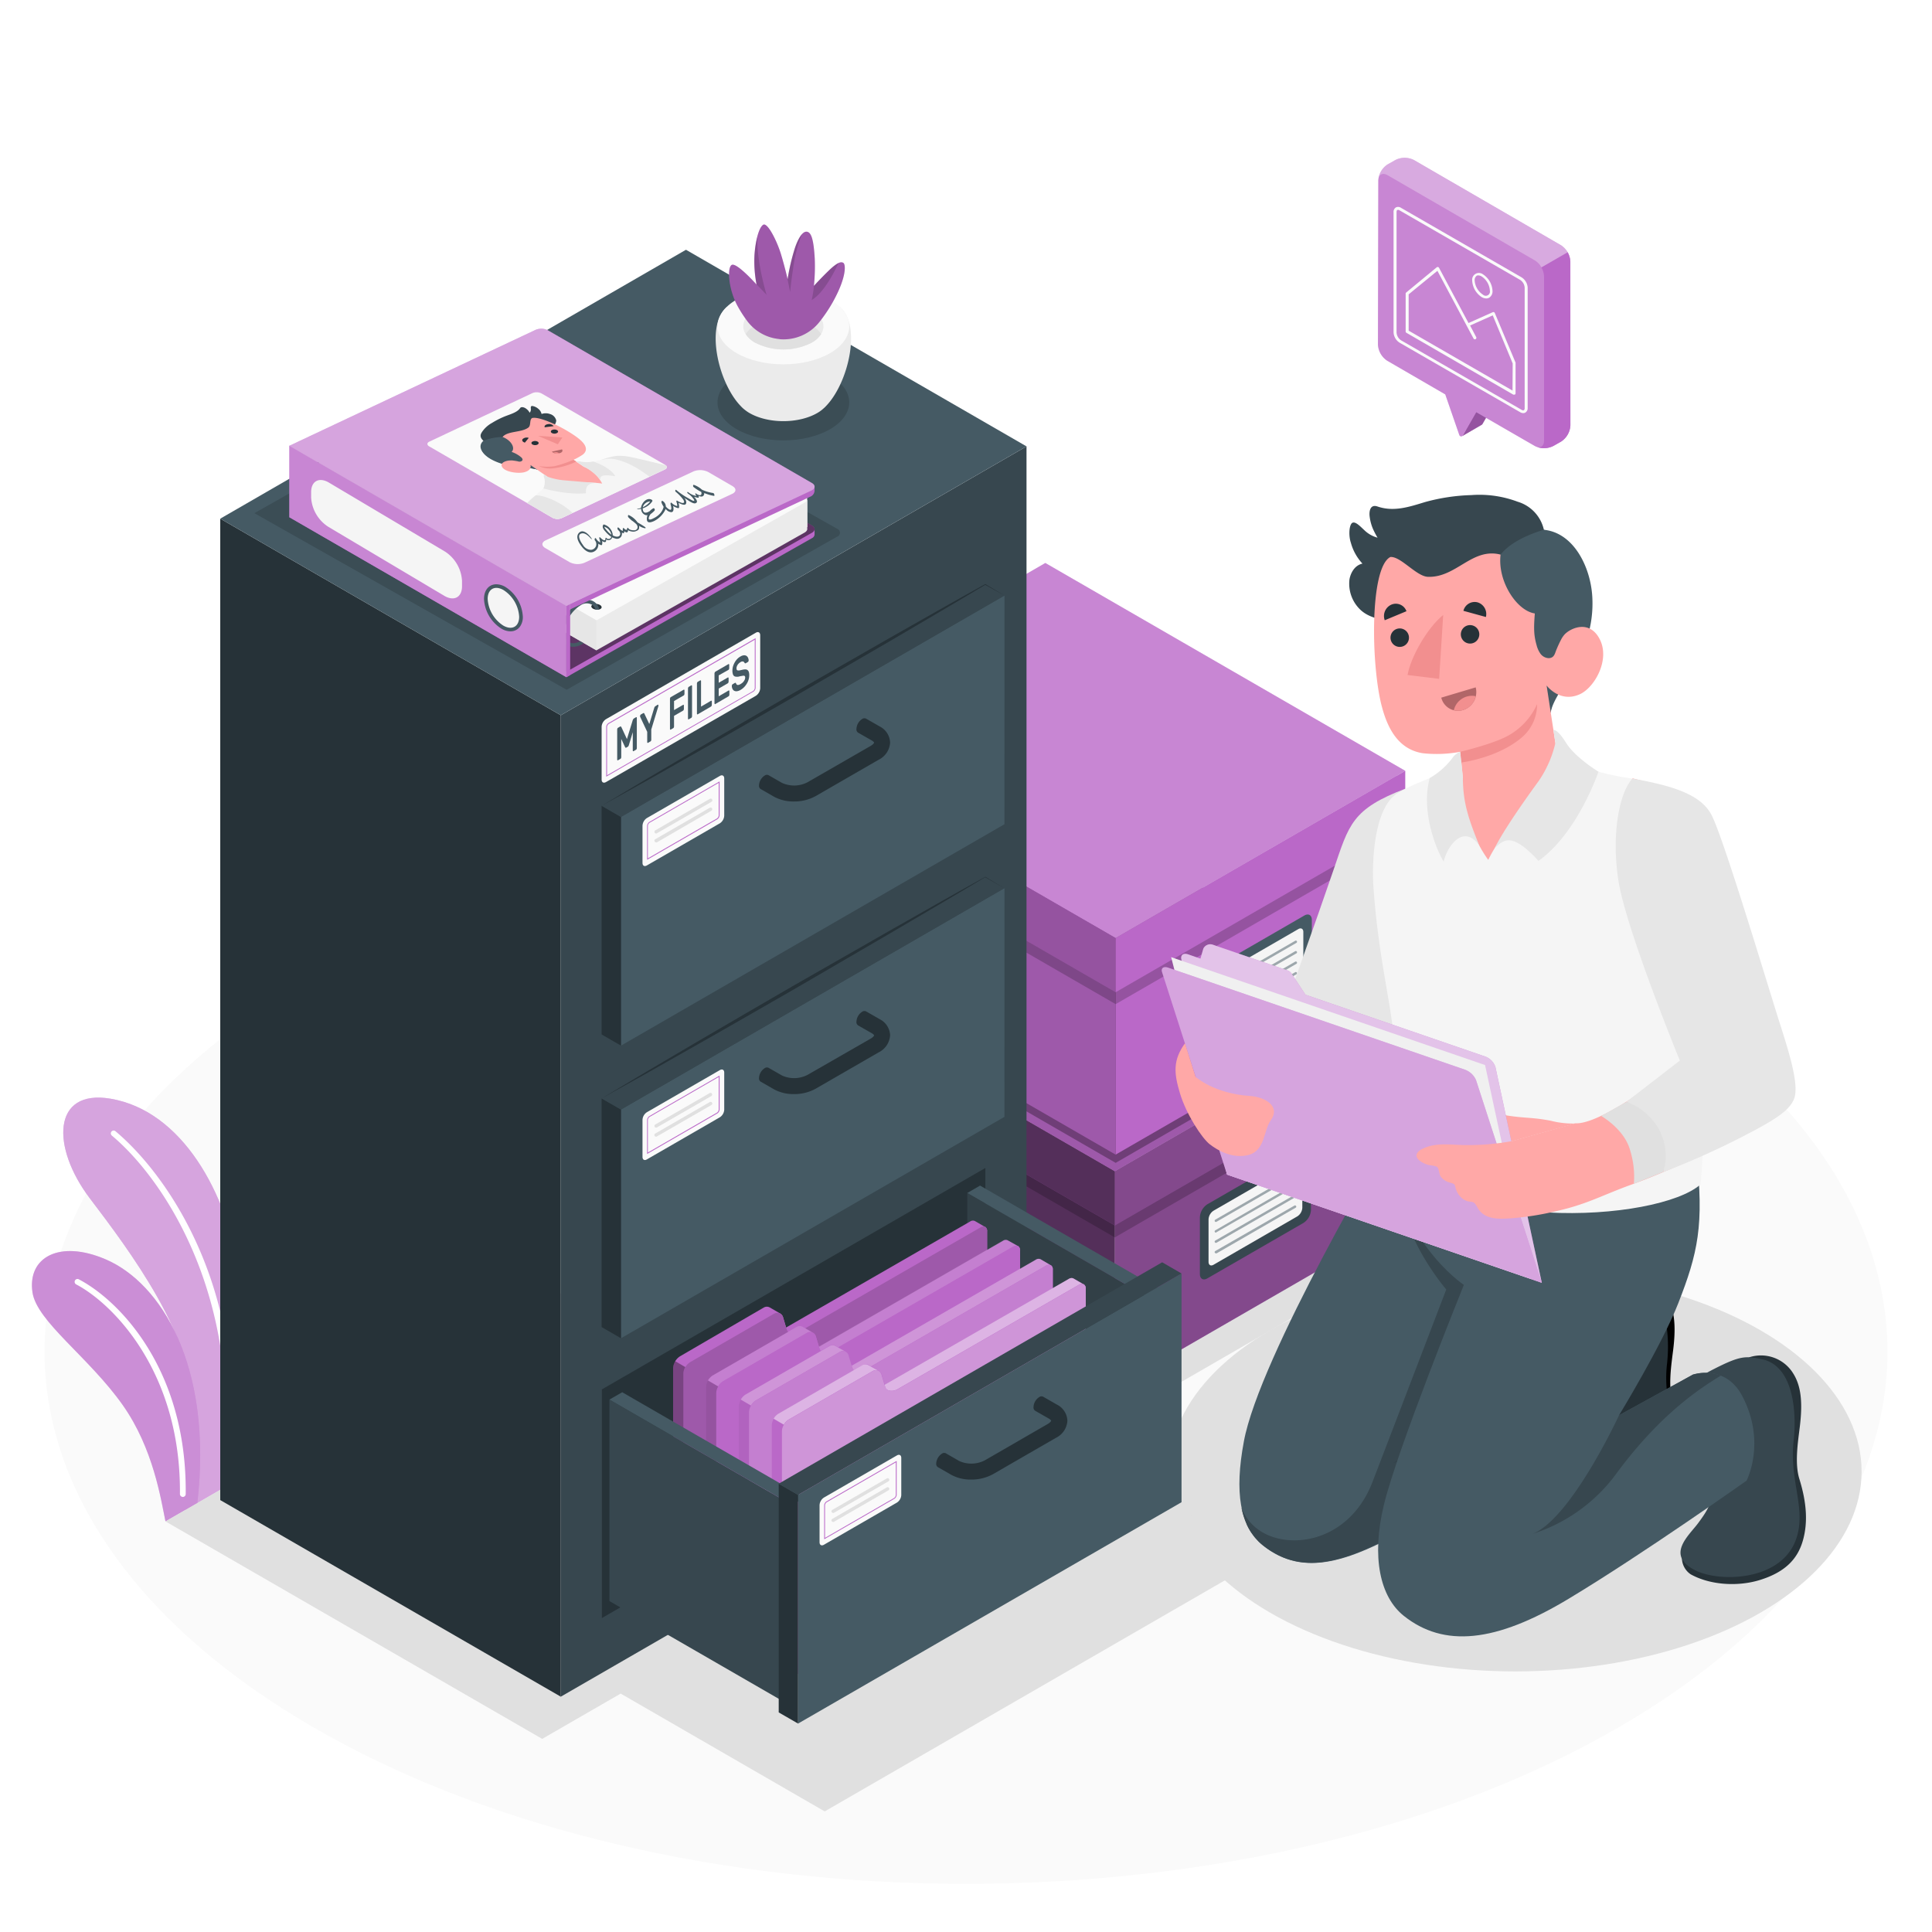 <svg class="animated" id="freepik_stories-personal-files" xmlns="http://www.w3.org/2000/svg" viewBox="0 0 500 500" version="1.1" xmlns:xlink="http://www.w3.org/1999/xlink" xmlns:svgjs="http://svgjs.com/svgjs"><style>svg#freepik_stories-personal-files:not(.animated) .animable {opacity: 0;}svg#freepik_stories-personal-files.animated #freepik--Cabinet--inject-235 {animation: 6s Infinite  linear shake;animation-delay: 0s;}            @keyframes shake {                10%, 90% {                    transform: translate3d(-1px, 0, 0);                  }                  20%, 80% {                    transform: translate3d(2px, 0, 0);                  }                  30%, 50%, 70% {                    transform: translate3d(-4px, 0, 0);                  }                  40%, 60% {                    transform: translate3d(4px, 0, 0);                  }            }        </style><g id="freepik--Floor--inject-235" class="animable" style="transform-origin: 250.003px 349.842px;"><path id="freepik--floor--inject-235" d="M81.38,447.19c-93.13-53.77-93.13-140.94,0-194.71s244.13-53.77,337.25,0,93.13,140.94,0,194.71S174.51,501,81.38,447.19Z" style="fill: rgb(250, 250, 250); transform-origin: 250.003px 349.842px;" class="animable"></path></g><g id="freepik--Plants--inject-235" class="animable" style="transform-origin: 35.957px 338.899px;"><g id="freepik--plants--inject-235" class="animable" style="transform-origin: 35.957px 338.899px;"><path d="M58.93,384.44c3.47-16.5,6.84-29.51,3.06-54.67-3.16-21.12-14.92-42.27-33.35-45.42-15.24-2.6-15.37,12.63-5.39,25.78s28,36.95,26,54.38L48,390.78Z" style="fill: rgb(186, 104, 200); transform-origin: 40.014px 337.419px;" id="els0uwnjcteg" class="animable"></path><g id="eljevq9upal2g"><path d="M58.93,384.44c3.47-16.5,6.84-29.51,3.06-54.67-3.16-21.12-14.92-42.27-33.35-45.42-15.24-2.6-15.37,12.63-5.39,25.78s28,36.95,26,54.38L48,390.78Z" style="fill: rgb(255, 255, 255); opacity: 0.4; transform-origin: 40.014px 337.419px;" class="animable"></path></g><path d="M58.73,384.56C66,336,43.7,304.32,29.86,292.74a.72.72,0,0,0-1,.1.74.74,0,0,0,.09,1.05c13.68,11.44,35.23,43.44,28.15,91.63Z" style="fill: rgb(255, 255, 255); transform-origin: 44.417px 339.052px;" id="elp43mcksrcrd" class="animable"></path><path d="M42.83,393.74c-1.19-5.73-3.14-18.86-11.06-30.1C23,351.21,9.5,342,8.4,334.44c-1.33-9.09,7-13.64,18.91-8.54C41.63,332,55.15,353.49,51.07,389Z" style="fill: rgb(186, 104, 200); transform-origin: 30.034px 358.756px;" id="el7tcsh5wyb0v" class="animable"></path><g id="elqzfpf6xis4"><g style="opacity: 0.25; transform-origin: 30.034px 358.756px;" class="animable"><path d="M42.83,393.74c-1.19-5.73-3.14-18.86-11.06-30.1C23,351.21,9.5,342,8.4,334.44c-1.33-9.09,7-13.64,18.91-8.54C41.63,332,55.15,353.49,51.07,389Z" style="fill: rgb(255, 255, 255); transform-origin: 30.034px 358.756px;" id="elxfdsp5vkz3" class="animable"></path></g></g><path d="M47,387.33a.76.76,0,0,1-.43-.68c.28-31.66-17.45-49.33-26.86-54.25a.75.75,0,0,1-.31-1,.73.73,0,0,1,1-.31c10.41,5.44,28,23.27,27.66,55.58a.75.75,0,0,1-.75.74A.82.82,0,0,1,47,387.33Z" style="fill: rgb(255, 255, 255); transform-origin: 33.691px 359.205px;" id="eliy0ranhvvg" class="animable"></path></g></g><g id="freepik--Shadows--inject-235" class="animable" style="transform-origin: 262.305px 363.68px;"><polygon id="freepik--Shadow--inject-235" points="289.57 366.97 373.25 318.63 269.25 258.57 185.56 306.91 289.57 366.97" style="fill: rgb(224, 224, 224); transform-origin: 279.405px 312.77px;" class="animable"></polygon><ellipse id="freepik--shadow--inject-235" cx="392.16" cy="380.82" rx="89.62" ry="51.74" style="fill: rgb(224, 224, 224); transform-origin: 392.16px 380.82px;" class="animable"></ellipse><polygon id="freepik--shadow--inject-235" points="270.3 370.29 290.61 358.56 197.37 304.51 42.83 393.74 140.32 450.02 160.63 438.3 213.43 468.79 327.17 403.12 270.3 370.29" style="fill: rgb(224, 224, 224); transform-origin: 185px 386.65px;" class="animable"></polygon></g><g id="freepik--Boxes--inject-235" class="animable" style="transform-origin: 279.52px 252.44px;"><g id="freepik--boxes--inject-235" class="animable" style="transform-origin: 279.52px 252.44px;"><g id="freepik--Box--inject-235" class="animable" style="transform-origin: 279.405px 282.62px;"><polygon points="288.51 359.18 288.51 303.15 361.3 261.12 361.3 317.15 288.51 359.18" style="fill: rgb(186, 104, 200); transform-origin: 324.905px 310.15px;" id="el3vw96em8ww7" class="animable"></polygon><g id="elxbfqjgbgemf"><polygon points="288.51 359.18 288.51 303.15 361.3 261.12 361.3 317.15 288.51 359.18" style="opacity: 0.3; transform-origin: 324.905px 310.15px;" class="animable"></polygon></g><polygon points="288.51 303.15 197.52 250.61 197.52 306.65 288.51 359.18 288.51 303.15" style="fill: rgb(186, 104, 200); transform-origin: 243.015px 304.895px;" id="el6xjeigqfxq" class="animable"></polygon><g id="el22vtmi9hc7j"><polygon points="288.51 303.15 197.52 250.61 197.52 306.65 288.51 359.18 288.51 303.15" style="opacity: 0.55; transform-origin: 243.015px 304.895px;" class="animable"></polygon></g><polygon points="288.51 303.15 363.45 259.86 270.31 206.06 195.36 249.36 288.51 303.15" style="fill: rgb(186, 104, 200); transform-origin: 279.405px 254.605px;" id="elhxmcklp32li" class="animable"></polygon><g id="elzkr7ttautn"><polygon points="288.51 303.15 363.45 259.86 270.31 206.06 195.36 249.36 288.51 303.15" style="opacity: 0.15; transform-origin: 279.405px 254.605px;" class="animable"></polygon></g><polygon points="288.51 303.15 288.51 317.15 363.45 273.88 363.45 259.86 288.51 303.15" style="fill: rgb(186, 104, 200); transform-origin: 325.98px 288.505px;" id="el27qp2jb80eq" class="animable"></polygon><g id="elrjpwv2nbbti"><polygon points="288.51 303.15 288.51 317.15 363.45 273.88 363.45 259.86 288.51 303.15" style="opacity: 0.3; transform-origin: 325.98px 288.505px;" class="animable"></polygon></g><g id="elb4ircsuieoe"><polygon points="288.51 317.15 361.3 275.13 361.3 278.21 288.51 320.24 288.51 317.15" style="opacity: 0.2; transform-origin: 324.905px 297.685px;" class="animable"></polygon></g><polygon points="195.36 249.36 288.51 303.15 288.51 317.15 195.36 263.38 195.36 249.36" style="fill: rgb(186, 104, 200); transform-origin: 241.935px 283.255px;" id="ela2iyb2ho9kh" class="animable"></polygon><g id="el58oih766txf"><polygon points="195.36 249.36 288.51 303.15 288.51 317.15 195.36 263.38 195.36 249.36" style="opacity: 0.55; transform-origin: 241.935px 283.255px;" class="animable"></polygon></g><g id="eltpxmhp4tvz"><polygon points="288.51 317.15 197.52 264.62 197.52 267.7 288.51 320.24 288.51 317.15" style="opacity: 0.2; transform-origin: 243.015px 292.43px;" class="animable"></polygon></g><path d="M312.47,311.66l24.87-14.35c1.07-.62,1.94-.12,1.94,1.12v14.7a4.29,4.29,0,0,1-1.94,3.36l-24.87,14.35c-1.07.62-1.94.12-1.94-1.12V315A4.29,4.29,0,0,1,312.47,311.66Z" style="fill: rgb(55, 71, 79); transform-origin: 324.905px 314.075px;" id="elmci01j4pujk" class="animable"></path><path d="M314.06,313.33l21.68-12.52c.72-.41,1.3-.07,1.3.75v11a2.84,2.84,0,0,1-1.3,2.24l-21.68,12.52c-.71.41-1.29.08-1.29-.75v-11A2.85,2.85,0,0,1,314.06,313.33Z" style="fill: rgb(245, 245, 245); transform-origin: 324.905px 314.066px;" id="elw2mz3ljs84j" class="animable"></path><g id="elynaj424cyjj"><g style="opacity: 0.5; transform-origin: 324.913px 314.085px;" class="animable"><path d="M314.67,316.24a.33.33,0,0,1-.28-.16.32.32,0,0,1,.12-.43L335,303.83a.32.32,0,0,1,.43.12.31.31,0,0,1-.11.43L314.83,316.2A.32.32,0,0,1,314.67,316.24Z" style="fill: rgb(69, 90, 100); transform-origin: 324.913px 310.015px;" id="elx9xr23oxpnl" class="animable"></path><path d="M314.67,319a.33.33,0,0,1-.28-.16.32.32,0,0,1,.12-.43L335,306.54a.31.31,0,0,1,.43.12.31.31,0,0,1-.11.43L314.83,318.9A.33.33,0,0,1,314.67,319Z" style="fill: rgb(69, 90, 100); transform-origin: 324.913px 312.749px;" id="elehelumgarcl" class="animable"></path><path d="M314.67,321.65a.31.31,0,0,1-.28-.16.32.32,0,0,1,.12-.43L335,309.25a.31.31,0,0,1,.32.54l-20.47,11.82A.32.32,0,0,1,314.67,321.65Z" style="fill: rgb(69, 90, 100); transform-origin: 324.912px 315.428px;" id="elcojahslx8o8" class="animable"></path><path d="M314.67,324.36a.33.33,0,0,1-.28-.16.32.32,0,0,1,.12-.43L335,312a.32.32,0,0,1,.43.12.31.31,0,0,1-.11.43l-20.47,11.82A.32.32,0,0,1,314.67,324.36Z" style="fill: rgb(69, 90, 100); transform-origin: 324.913px 318.17px;" id="elz780w2gpb6" class="animable"></path></g></g></g><g id="freepik--box--inject-235" class="animable" style="transform-origin: 279.63px 223.325px;"><g id="elgih6qbcvvv6"><polygon points="197.37 248.2 288.73 300.95 361.67 258.82 270.31 206.06 197.37 248.2" style="opacity: 0.3; transform-origin: 279.52px 253.505px;" class="animable"></polygon></g><g id="freepik--box--inject-235" class="animable" style="transform-origin: 279.63px 222.255px;"><polygon points="288.73 298.81 288.73 242.78 361.52 200.75 361.52 256.79 288.73 298.81" style="fill: rgb(186, 104, 200); transform-origin: 325.125px 249.78px;" id="elr8wtos3bks" class="animable"></polygon><polygon points="288.73 242.78 197.74 190.25 197.74 246.28 288.73 298.81 288.73 242.78" style="fill: rgb(186, 104, 200); transform-origin: 243.235px 244.53px;" id="el5kismghh23j" class="animable"></polygon><g id="eldi8mgdt9o4n"><polygon points="288.73 242.78 197.74 190.25 197.74 246.28 288.73 298.81 288.73 242.78" style="opacity: 0.15; transform-origin: 243.235px 244.53px;" class="animable"></polygon></g><polygon points="288.73 242.78 363.68 199.49 270.53 145.7 195.58 188.99 288.73 242.78" style="fill: rgb(186, 104, 200); transform-origin: 279.63px 194.24px;" id="elqni1ix0ofsm" class="animable"></polygon><g id="el0725hprpcd4g"><polygon points="288.73 242.78 363.68 199.49 270.53 145.7 195.58 188.99 288.73 242.78" style="fill: rgb(255, 255, 255); opacity: 0.2; transform-origin: 279.63px 194.24px;" class="animable"></polygon></g><polygon points="288.73 242.78 288.73 256.79 363.68 213.52 363.68 199.49 288.73 242.78" style="fill: rgb(186, 104, 200); transform-origin: 326.205px 228.14px;" id="el1n9ad1ky3fh" class="animable"></polygon><g id="elsi7akvf246"><polygon points="288.73 256.79 361.52 214.76 361.52 217.84 288.73 259.87 288.73 256.79" style="opacity: 0.2; transform-origin: 325.125px 237.315px;" class="animable"></polygon></g><polygon points="195.58 188.99 288.73 242.78 288.73 256.79 195.58 203.01 195.58 188.99" style="fill: rgb(186, 104, 200); transform-origin: 242.155px 222.89px;" id="elcmb06vdeba4" class="animable"></polygon><g id="eld2c8o6mg6c"><polygon points="195.58 188.99 288.73 242.78 288.73 256.79 195.58 203.01 195.58 188.99" style="opacity: 0.2; transform-origin: 242.155px 222.89px;" class="animable"></polygon></g><g id="el80jalxrtprn"><polygon points="288.73 256.79 197.74 204.25 197.74 207.34 288.73 259.87 288.73 256.79" style="opacity: 0.2; transform-origin: 243.235px 232.06px;" class="animable"></polygon></g><path d="M312.69,251.3l24.87-14.36c1.07-.62,1.94-.12,1.94,1.12v14.7a4.29,4.29,0,0,1-1.94,3.36l-24.87,14.36c-1.07.62-1.94.11-1.94-1.12v-14.7A4.27,4.27,0,0,1,312.69,251.3Z" style="fill: rgb(69, 90, 100); transform-origin: 325.125px 253.709px;" id="el9mjos6frprm" class="animable"></path><path d="M314.28,253,336,240.45c.72-.42,1.3-.08,1.3.74v11a2.84,2.84,0,0,1-1.3,2.24L314.28,267c-.71.41-1.29.08-1.29-.75v-11A2.87,2.87,0,0,1,314.28,253Z" style="fill: rgb(245, 245, 245); transform-origin: 325.145px 253.723px;" id="el6x3kz5n8si4" class="animable"></path><g id="el31nt65h1huo"><g style="opacity: 0.5; transform-origin: 325.125px 253.718px;" class="animable"><path d="M314.89,255.87a.31.31,0,0,1-.27-.15.32.32,0,0,1,.11-.44l20.47-11.81a.31.31,0,0,1,.32.54l-20.47,11.82A.32.32,0,0,1,314.89,255.87Z" style="fill: rgb(69, 90, 100); transform-origin: 325.124px 249.648px;" id="elnyo3i00iw0g" class="animable"></path><path d="M314.89,258.58a.32.32,0,0,1-.27-.16.31.31,0,0,1,.11-.43l20.47-11.82a.32.32,0,0,1,.43.12.31.31,0,0,1-.11.43l-20.47,11.82A.32.32,0,0,1,314.89,258.58Z" style="fill: rgb(69, 90, 100); transform-origin: 325.125px 252.355px;" id="elaesafdidmlm" class="animable"></path><path d="M314.89,261.29a.32.32,0,0,1-.27-.16.31.31,0,0,1,.11-.43l20.47-11.82a.31.31,0,0,1,.43.12.31.31,0,0,1-.11.43l-20.47,11.81A.33.33,0,0,1,314.89,261.29Z" style="fill: rgb(69, 90, 100); transform-origin: 325.125px 255.064px;" id="eli2g01qia4ol" class="animable"></path><path d="M314.89,264a.3.3,0,0,1-.27-.16.31.31,0,0,1,.11-.43l20.47-11.81a.31.31,0,1,1,.32.54L315.05,264A.32.32,0,0,1,314.89,264Z" style="fill: rgb(69, 90, 100); transform-origin: 325.124px 257.783px;" id="elmnksmxgk2fk" class="animable"></path></g></g></g></g></g></g><g id="freepik--Cabinet--inject-235" class="animable animator-active" style="transform-origin: 181.39px 252.081px;"><g id="freepik--cabinet--inject-235" class="animable" style="transform-origin: 181.39px 255.35px;"><g id="freepik--cabinet--inject-235" class="animable" style="transform-origin: 181.39px 255.35px;"><polygon points="145.13 439.1 57 388.22 57 134.23 145.13 185.11 145.13 439.1" style="fill: rgb(38, 50, 56); transform-origin: 101.065px 286.665px;" id="el4elg2lxn0ld" class="animable"></polygon><polygon points="145.13 185.11 265.66 115.52 265.66 369.51 145.13 439.1 145.13 185.11" style="fill: rgb(55, 71, 79); transform-origin: 205.395px 277.31px;" id="elvx0s8ad7al" class="animable"></polygon><polygon points="265.66 115.52 145.13 185.11 57 134.23 177.53 64.64 265.66 115.52" style="fill: rgb(69, 90, 100); transform-origin: 161.33px 124.875px;" id="el3b18dmr0t7w" class="animable"></polygon><g id="freepik--Drawer--inject-235" class="animable" style="transform-origin: 230.775px 374.165px;"><polygon points="155.77 359.57 255.01 302.27 255.01 361.45 155.77 418.75 155.77 359.57" style="fill: rgb(38, 50, 56); transform-origin: 205.39px 360.51px;" id="elttrx6zywtij" class="animable"></polygon><polygon points="297.59 336.01 250.34 308.75 250.34 360.89 297.59 388.16 297.59 336.01" style="fill: rgb(55, 71, 79); transform-origin: 273.965px 348.455px;" id="elfbb97flas8j" class="animable"></polygon><g id="elw7t272q3wfa"><g style="opacity: 0.1; transform-origin: 273.965px 348.455px;" class="animable"><polygon points="297.59 336.01 250.34 308.75 250.34 360.89 297.59 388.16 297.59 336.01" id="elcxd87dl0oyq" class="animable" style="transform-origin: 273.965px 348.455px;"></polygon></g></g><polygon points="253.64 306.83 250.34 308.74 297.59 336.01 300.9 334.11 253.64 306.83" style="fill: rgb(69, 90, 100); transform-origin: 275.62px 321.42px;" id="el4w5a787wmz2" class="animable"></polygon><path d="M255.46,318.67a1.24,1.24,0,0,0-.49-1.11.5.5,0,0,0-.12-.08L252.3,316h0a1.24,1.24,0,0,0-1.24.13l-47.62,27.43-.77-2.62a1.72,1.72,0,0,0-.74-1h0l-2.66-1.54h0a1.57,1.57,0,0,0-1.62,0L176,351A3.92,3.92,0,0,0,174.2,354v63a1.24,1.24,0,0,0,.48,1.11h0l2.73,1.59h0a1.26,1.26,0,0,0,1.2-.15l75.12-43.34a3.9,3.9,0,0,0,1.76-3.06Z" style="fill: rgb(186, 104, 200); transform-origin: 214.842px 367.84px;" id="elk0qh425t6v8" class="animable"></path><path d="M255.46,318.67l0,54.57a3.88,3.88,0,0,1-1.77,3.05L178.4,419.75a1,1,0,0,1-1.56-.9V355.58a3.61,3.61,0,0,1,.52-1.74,3.73,3.73,0,0,1,1.24-1.31L200.3,340a1.6,1.6,0,0,1,1.58-.07l.05,0h0a1.61,1.61,0,0,1,.73,1l.78,2.63.24.64c.32,1.08,2.08,1.08,3.06.52l47-27.06a1.28,1.28,0,0,1,1.15-.17l.08,0,0,0h0A1.24,1.24,0,0,1,255.46,318.67Z" style="fill: rgb(186, 104, 200); transform-origin: 216.155px 368.673px;" id="elfgvicoq9v0d" class="animable"></path><g id="elg72y0t2icjg"><path d="M255.46,318.67l0,54.57a3.88,3.88,0,0,1-1.77,3.05L178.4,419.75a1,1,0,0,1-1.56-.9V355.58a3.61,3.61,0,0,1,.52-1.74,3.73,3.73,0,0,1,1.24-1.31L200.3,340a1.6,1.6,0,0,1,1.58-.07l.05,0h0a1.61,1.61,0,0,1,.73,1l.78,2.63.24.64c.32,1.08,2.08,1.08,3.06.52l47-27.06a1.28,1.28,0,0,1,1.15-.17l.08,0,0,0h0A1.24,1.24,0,0,1,255.46,318.67Z" style="opacity: 0.15; transform-origin: 216.155px 368.673px;" class="animable"></path></g><g id="eljd0dct3bngf"><path d="M177.48,419.81l-.07,0-2.73-1.58a1.28,1.28,0,0,1-.48-1.13V354a3.61,3.61,0,0,1,.52-1.74l2.64,1.54h0a3.55,3.55,0,0,0-.51,1.73v63.27A1,1,0,0,0,177.48,419.81Z" style="opacity: 0.35; transform-origin: 175.837px 386.035px;" class="animable"></path></g><path d="M264,323.63a1.25,1.25,0,0,0-.49-1.12.36.36,0,0,0-.12-.07L260.8,321h0a1.24,1.24,0,0,0-1.24.13l-47.61,27.44-.78-2.63a1.66,1.66,0,0,0-.74-1h0l-2.65-1.54h0a1.58,1.58,0,0,0-1.62.05l-21.7,12.52A3.9,3.9,0,0,0,182.7,359v63a1.26,1.26,0,0,0,.48,1.12h0l2.73,1.58h0a1.25,1.25,0,0,0,1.2-.14l75.12-43.35a3.9,3.9,0,0,0,1.76-3.05Z" style="fill: rgb(186, 104, 200); transform-origin: 223.35px 372.842px;" id="eldt4se4ztg4a" class="animable"></path><g id="elvowew7rnrv9"><path d="M210.38,344.88a1.6,1.6,0,0,0-1.58.07l-21.69,12.53a3.71,3.71,0,0,0-1.25,1.32l-2.64-1.54a3.52,3.52,0,0,1,1.24-1.32l21.7-12.53a1.58,1.58,0,0,1,1.61,0h0Z" style="fill: rgb(255, 255, 255); opacity: 0.15; transform-origin: 196.8px 350.995px;" class="animable"></path></g><g id="elegitfx9avve"><path d="M263.35,322.44a1.33,1.33,0,0,0-1.16.17l-47,27.06c-1,.57-2.73.57-3.06-.52l-.23-.64,47.61-27.44a1.62,1.62,0,0,1,.78-.24.88.88,0,0,1,.46.12h0Z" style="fill: rgb(255, 255, 255); opacity: 0.15; transform-origin: 237.625px 335.439px;" class="animable"></path></g><path d="M264,323.63l0,54.56a3.89,3.89,0,0,1-1.77,3.06L186.9,424.71a1,1,0,0,1-1.56-.9V360.53a3.57,3.57,0,0,1,.52-1.73,3.77,3.77,0,0,1,1.24-1.32L208.8,345a1.58,1.58,0,0,1,1.58-.08l.05,0h0a1.63,1.63,0,0,1,.73,1l.79,2.62.23.65c.33,1.08,2.08,1.08,3.06.52l47-27.07a1.32,1.32,0,0,1,1.15-.17l.08,0,0,0h0A1.28,1.28,0,0,1,264,323.63Z" style="fill: rgb(186, 104, 200); transform-origin: 224.671px 373.645px;" id="el8yhh4okb2bj" class="animable"></path><g id="elgnubudaaibf"><path d="M186,424.76s-.06,0-.08,0l-2.73-1.58a1.26,1.26,0,0,1-.48-1.12V359a3.54,3.54,0,0,1,.52-1.73l2.64,1.54h0a3.59,3.59,0,0,0-.51,1.74V423.8A1,1,0,0,0,186,424.76Z" style="opacity: 0.2; transform-origin: 184.352px 391.015px;" class="animable"></path></g><path d="M272.46,328.58a1.29,1.29,0,0,0-.48-1.12l-.13-.07-2.55-1.49h0a1.24,1.24,0,0,0-1.24.13l-47.61,27.43-.78-2.62a1.72,1.72,0,0,0-.74-1h0l-2.65-1.54h0a1.57,1.57,0,0,0-1.62,0L193,360.89A3.9,3.9,0,0,0,191.2,364v63a1.24,1.24,0,0,0,.48,1.11h0l2.73,1.59h0a1.26,1.26,0,0,0,1.2-.15l75.12-43.34a3.9,3.9,0,0,0,1.76-3.06Z" style="fill: rgb(186, 104, 200); transform-origin: 231.842px 377.79px;" id="eltaz0eire87" class="animable"></path><g id="elzl6femg04w"><path d="M218.88,349.84a1.55,1.55,0,0,0-1.58.07l-21.69,12.52a3.88,3.88,0,0,0-1.25,1.32l-2.64-1.54a3.62,3.62,0,0,1,1.25-1.32l21.69-12.52a1.56,1.56,0,0,1,1.61,0h0Z" style="fill: rgb(255, 255, 255); opacity: 0.3; transform-origin: 205.3px 355.948px;" class="animable"></path></g><g id="elu7898ax35nc"><path d="M271.85,327.39a1.33,1.33,0,0,0-1.16.17l-47,27.07c-1,.56-2.73.56-3.06-.52l-.23-.65L268.05,326a1.6,1.6,0,0,1,.78-.23,1,1,0,0,1,.46.11h0Z" style="fill: rgb(255, 255, 255); opacity: 0.3; transform-origin: 246.125px 340.385px;" class="animable"></path></g><path d="M272.46,328.58l0,54.57a3.88,3.88,0,0,1-1.77,3.05L195.4,429.66a1,1,0,0,1-1.56-.9V365.49a3.61,3.61,0,0,1,.52-1.74,3.82,3.82,0,0,1,1.24-1.31l21.7-12.53a1.62,1.62,0,0,1,1.59-.07l0,0h0a1.61,1.61,0,0,1,.73,1l.79,2.63.23.64c.33,1.08,2.08,1.08,3.06.52l47-27.06a1.3,1.3,0,0,1,1.16-.17l.07,0,0,0h0A1.26,1.26,0,0,1,272.46,328.58Z" style="fill: rgb(186, 104, 200); transform-origin: 233.153px 378.583px;" id="elk35kzgvp3g" class="animable"></path><g id="el0wzk3cju7oz"><path d="M272.46,328.58l0,54.57a3.88,3.88,0,0,1-1.77,3.05L195.4,429.66a1,1,0,0,1-1.56-.9V365.49a3.61,3.61,0,0,1,.52-1.74,3.82,3.82,0,0,1,1.24-1.31l21.7-12.53a1.62,1.62,0,0,1,1.59-.07l0,0h0a1.61,1.61,0,0,1,.73,1l.79,2.63.23.64c.33,1.08,2.08,1.08,3.06.52l47-27.06a1.3,1.3,0,0,1,1.16-.17l.07,0,0,0h0A1.26,1.26,0,0,1,272.46,328.58Z" style="fill: rgb(255, 255, 255); opacity: 0.15; transform-origin: 233.153px 378.583px;" class="animable"></path></g><g id="eldo4mc92ppdb"><path d="M194.49,429.72l-.08,0-2.73-1.58a1.28,1.28,0,0,1-.48-1.13V364a3.61,3.61,0,0,1,.52-1.74l2.64,1.54h0a3.52,3.52,0,0,0-.51,1.73v63.27A1,1,0,0,0,194.49,429.72Z" style="opacity: 0.05; transform-origin: 192.842px 395.99px;" class="animable"></path></g><path d="M281,333.54a1.27,1.27,0,0,0-.48-1.12.52.52,0,0,0-.13-.07l-2.55-1.49h0a1.24,1.24,0,0,0-1.24.13l-47.61,27.44-.78-2.63a1.66,1.66,0,0,0-.74-1h0l-2.65-1.54h0a1.58,1.58,0,0,0-1.62.05l-21.69,12.52a3.88,3.88,0,0,0-1.77,3v63a1.26,1.26,0,0,0,.48,1.12h0l2.73,1.58h0a1.27,1.27,0,0,0,1.2-.14l75.12-43.35a3.9,3.9,0,0,0,1.76-3Z" style="fill: rgb(186, 104, 200); transform-origin: 240.382px 382.686px;" id="ellc141fy1cb" class="animable"></path><g id="el9twc8rgelee"><path d="M227.39,354.79a1.6,1.6,0,0,0-1.58.07l-21.7,12.53a3.71,3.71,0,0,0-1.25,1.32l-2.64-1.54a3.47,3.47,0,0,1,1.25-1.32l21.69-12.53a1.6,1.6,0,0,1,1.62,0h0Z" style="fill: rgb(255, 255, 255); opacity: 0.5; transform-origin: 213.805px 360.905px;" class="animable"></path></g><g id="el6tc974a32kv"><path d="M280.35,332.35a1.33,1.33,0,0,0-1.16.17l-47,27.06c-1,.56-2.73.57-3.06-.52l-.23-.64L276.55,331a1.62,1.62,0,0,1,.78-.24.88.88,0,0,1,.46.12h0Z" style="fill: rgb(255, 255, 255); opacity: 0.5; transform-origin: 254.625px 345.357px;" class="animable"></path></g><path d="M281,333.54l0,54.56a3.89,3.89,0,0,1-1.77,3.06l-75.31,43.46a1,1,0,0,1-1.56-.91V370.44a3.55,3.55,0,0,1,.51-1.73,3.79,3.79,0,0,1,1.25-1.32l21.69-12.52a1.6,1.6,0,0,1,1.59-.08l0,0h0a1.68,1.68,0,0,1,.74,1l.78,2.62.23.65c.33,1.08,2.08,1.08,3.06.52l47-27.07a1.33,1.33,0,0,1,1.16-.17l.07,0,0,0h0A1.28,1.28,0,0,1,281,333.54Z" style="fill: rgb(186, 104, 200); transform-origin: 241.682px 383.535px;" id="el7cmn2euwnbw" class="animable"></path><g id="el5xhjwac06es"><path d="M281,333.54l0,54.56a3.89,3.89,0,0,1-1.77,3.06l-75.31,43.46a1,1,0,0,1-1.56-.91V370.44a3.55,3.55,0,0,1,.51-1.73,3.79,3.79,0,0,1,1.25-1.32l21.69-12.52a1.6,1.6,0,0,1,1.59-.08l0,0h0a1.68,1.68,0,0,1,.74,1l.78,2.62.23.65c.33,1.08,2.08,1.08,3.06.52l47-27.07a1.33,1.33,0,0,1,1.16-.17l.07,0,0,0h0A1.28,1.28,0,0,1,281,333.54Z" style="fill: rgb(255, 255, 255); opacity: 0.3; transform-origin: 241.682px 383.535px;" class="animable"></path></g><polygon points="204.98 389.48 157.72 362.22 157.72 414.36 204.97 441.63 204.98 389.48" style="fill: rgb(55, 71, 79); transform-origin: 181.35px 401.925px;" id="elqw53hhy2xx" class="animable"></polygon><polygon points="161.03 360.31 157.72 362.21 204.98 389.48 208.28 387.58 161.03 360.31" style="fill: rgb(69, 90, 100); transform-origin: 183px 374.895px;" id="ely9gcusq4r5g" class="animable"></polygon><polygon points="206.54 386.88 305.78 329.58 305.78 388.77 206.54 446.06 206.54 386.88" style="fill: rgb(69, 90, 100); transform-origin: 256.16px 387.82px;" id="elk05p106fl6" class="animable"></polygon><polygon points="206.54 386.88 201.53 383.98 201.53 443.17 206.54 446.06 206.54 386.88" style="fill: rgb(38, 50, 56); transform-origin: 204.035px 415.02px;" id="el84bvrdoizkm" class="animable"></polygon><polygon points="201.53 383.98 300.77 326.68 305.78 329.58 206.54 386.88 201.53 383.98" style="fill: rgb(55, 71, 79); transform-origin: 253.655px 356.78px;" id="elq7dszbh1t7" class="animable"></polygon><path d="M273.48,363.48l-3.49-2h0a1,1,0,0,0-1.05.09,3.2,3.2,0,0,0-1.46,2.54,1,1,0,0,0,.43,1h0l3.5,2c.49.28.62.53.63.57s-.18.44-.91.86l-16.27,9.4a7.59,7.59,0,0,1-6.62.16l-3.48-2h0a1,1,0,0,0-1,.11,3.26,3.26,0,0,0-1.47,2.54,1,1,0,0,0,.42.94h0l3.49,2a10.43,10.43,0,0,0,5.13,1.22,11.51,11.51,0,0,0,5.63-1.38l16.28-9.4a5.28,5.28,0,0,0,3-4.45A4.89,4.89,0,0,0,273.48,363.48Z" style="fill: rgb(38, 50, 56); transform-origin: 259.261px 372.142px;" id="eltfksh8z1ip" class="animable"></path><g id="freepik--Label--inject-235" class="animable" style="transform-origin: 222.675px 388.22px;"><path d="M213.23,387.57l18.89-10.91c.63-.36,1.13-.07,1.13.65v9.61a2.47,2.47,0,0,1-1.13,1.95l-18.89,10.91c-.62.36-1.13.07-1.13-.65v-9.61A2.5,2.5,0,0,1,213.23,387.57Z" style="fill: rgb(250, 250, 250); transform-origin: 222.675px 388.22px;" id="elny90q6cquck" class="animable"></path><path d="M213.3,398.36v-8.84a1.33,1.33,0,0,1,.53-.92l18.23-10.52v8.84a1.37,1.37,0,0,1-.53.92Zm18.54-19.91-17.9,10.34a1.16,1.16,0,0,0-.43.73V398l17.91-10.34a1.14,1.14,0,0,0,.42-.73Z" style="fill: rgb(186, 104, 200); transform-origin: 222.68px 388.22px;" id="elyn5daxlnf6" class="animable"></path><path d="M215.63,391.56a.44.44,0,0,1-.38-.22.43.43,0,0,1,.16-.59l14.1-8.14a.43.43,0,1,1,.43.75l-14.1,8.14A.39.39,0,0,1,215.63,391.56Z" style="fill: rgb(224, 224, 224); transform-origin: 222.675px 387.056px;" id="el08m0rcbolo9i" class="animable"></path><path d="M215.63,393.89a.43.43,0,0,1-.38-.21.44.44,0,0,1,.16-.6l14.1-8.14a.43.43,0,0,1,.43.75l-14.1,8.14A.39.39,0,0,1,215.63,393.89Z" style="fill: rgb(224, 224, 224); transform-origin: 222.673px 389.387px;" id="elgqfltnc7wjl" class="animable"></path></g></g><polygon points="160.71 287.15 259.96 229.85 259.95 289.04 160.71 346.34 160.71 287.15" style="fill: rgb(69, 90, 100); transform-origin: 210.335px 288.095px;" id="el9sy8cw6xdnq" class="animable"></polygon><polygon points="160.71 287.15 155.7 284.26 155.7 343.45 160.71 346.34 160.71 287.15" style="fill: rgb(38, 50, 56); transform-origin: 158.205px 315.3px;" id="el9pvobl1t92u" class="animable"></polygon><polygon points="155.7 284.26 254.94 226.96 259.96 229.85 160.71 287.15 155.7 284.26" style="fill: rgb(55, 71, 79); transform-origin: 207.83px 257.055px;" id="elgl0ikbh72lf" class="animable"></polygon><path d="M155.7,284.26,168,276.93l12.34-7.27c8.23-4.85,16.51-9.61,24.76-14.42L230,241c8.31-4.71,16.6-9.45,25-14.09l0,0,0,0,5,3L254.9,227H255c-8.19,4.91-16.44,9.72-24.67,14.56L205.54,256c-8.29,4.74-16.55,9.53-24.87,14.23l-12.46,7.06Z" style="fill: rgb(38, 50, 56); transform-origin: 207.85px 255.585px;" id="elz9lus17cjo" class="animable"></path><path d="M227.66,263.76l-3.49-2h0a1,1,0,0,0-1.06.09,3.21,3.21,0,0,0-1.46,2.53,1,1,0,0,0,.44,1h0l3.5,2c.49.28.62.52.63.57s-.18.44-.91.86L209,278.17a7.56,7.56,0,0,1-6.62.17l-3.49-2h0a1,1,0,0,0-1,.11,3.2,3.2,0,0,0-1.46,2.54,1,1,0,0,0,.41.93h0l3.48,2a10.48,10.48,0,0,0,5.14,1.23,11.43,11.43,0,0,0,5.63-1.39l16.27-9.39a5.31,5.31,0,0,0,3-4.45A4.89,4.89,0,0,0,227.66,263.76Z" style="fill: rgb(38, 50, 56); transform-origin: 213.392px 272.4px;" id="elkpr5wv0pja" class="animable"></path><g id="freepik--label--inject-235" class="animable" style="transform-origin: 176.855px 288.5px;"><path d="M167.4,287.85l18.9-10.91c.62-.36,1.13-.07,1.13.65v9.61a2.5,2.5,0,0,1-1.13,1.95l-18.9,10.91c-.62.36-1.12.07-1.12-.65V289.8A2.49,2.49,0,0,1,167.4,287.85Z" style="fill: rgb(250, 250, 250); transform-origin: 176.855px 288.5px;" id="elsj9l414m36" class="animable"></path><path d="M167.47,298.64V289.8a1.37,1.37,0,0,1,.53-.92l18.23-10.53v8.85a1.37,1.37,0,0,1-.53.92ZM186,278.73l-17.91,10.34a1.14,1.14,0,0,0-.42.73v8.47l17.9-10.34a1.16,1.16,0,0,0,.43-.73Z" style="fill: rgb(186, 104, 200); transform-origin: 176.85px 288.495px;" id="el46x0uq91e6e" class="animable"></path><path d="M169.8,291.83a.44.44,0,0,1-.38-.21.46.46,0,0,1,.16-.6l14.1-8.14a.44.44,0,0,1,.44.76L170,291.78A.44.44,0,0,1,169.8,291.83Z" style="fill: rgb(224, 224, 224); transform-origin: 176.842px 287.332px;" id="el55s25dll0ny" class="animable"></path><path d="M169.8,294.17a.43.43,0,0,1-.22-.81l14.1-8.14a.44.44,0,0,1,.6.16.44.44,0,0,1-.16.59L170,294.11A.46.46,0,0,1,169.8,294.17Z" style="fill: rgb(224, 224, 224); transform-origin: 176.842px 289.666px;" id="el3vn1jjwu84m" class="animable"></path></g><polygon points="160.71 211.42 259.96 154.12 259.95 213.31 160.71 270.61 160.71 211.42" style="fill: rgb(69, 90, 100); transform-origin: 210.335px 212.365px;" id="el4rujtiutx4y" class="animable"></polygon><polygon points="160.71 211.42 155.7 208.53 155.7 267.72 160.71 270.61 160.71 211.42" style="fill: rgb(38, 50, 56); transform-origin: 158.205px 239.57px;" id="el9v4ym1aj5ia" class="animable"></polygon><polygon points="155.7 208.53 254.94 151.23 259.96 154.12 160.71 211.42 155.7 208.53" style="fill: rgb(55, 71, 79); transform-origin: 207.83px 181.325px;" id="eltifmxkrnfl" class="animable"></polygon><path d="M155.7,208.53,168,201.2l12.34-7.27c8.23-4.85,16.51-9.61,24.76-14.42L230,165.24c8.31-4.71,16.6-9.45,25-14.09l0,0,0,0,5,3-5.06-2.81H255c-8.19,4.92-16.44,9.72-24.67,14.57l-24.78,14.37c-8.29,4.74-16.55,9.53-24.87,14.23l-12.46,7.06Z" style="fill: rgb(38, 50, 56); transform-origin: 207.85px 179.84px;" id="elusy1fqs67c" class="animable"></path><path d="M227.66,188l-3.49-2h0a1,1,0,0,0-1.06.09,3.21,3.21,0,0,0-1.46,2.53,1,1,0,0,0,.44,1h0l3.5,2c.49.28.62.52.63.57s-.18.44-.91.86L209,202.44a7.56,7.56,0,0,1-6.62.17l-3.49-2h0a1,1,0,0,0-1,.11,3.2,3.2,0,0,0-1.46,2.54,1,1,0,0,0,.41.93h0l3.48,2a10.48,10.48,0,0,0,5.14,1.23,11.43,11.43,0,0,0,5.63-1.39l16.27-9.39a5.31,5.31,0,0,0,3-4.45A4.89,4.89,0,0,0,227.66,188Z" style="fill: rgb(38, 50, 56); transform-origin: 213.392px 196.655px;" id="elqes7q4unix" class="animable"></path><g id="freepik--label--inject-235" class="animable" style="transform-origin: 176.855px 212.395px;"><path d="M167.4,211.72l18.9-10.91c.62-.36,1.13-.07,1.13.65v9.61a2.5,2.5,0,0,1-1.13,2l-18.9,10.91c-.62.36-1.12.07-1.12-.65v-9.61A2.49,2.49,0,0,1,167.4,211.72Z" style="fill: rgb(250, 250, 250); transform-origin: 176.855px 212.395px;" id="elk8wqgcsm759" class="animable"></path><path d="M167.47,222.51v-8.84a1.37,1.37,0,0,1,.53-.92l18.23-10.53v8.85a1.37,1.37,0,0,1-.53.92ZM186,202.6l-17.91,10.34a1.14,1.14,0,0,0-.42.73v8.47l17.9-10.34a1.16,1.16,0,0,0,.43-.73Z" style="fill: rgb(186, 104, 200); transform-origin: 176.85px 212.365px;" id="eljegbp3zke3p" class="animable"></path><path d="M169.8,215.71a.45.45,0,0,1-.38-.22.45.45,0,0,1,.16-.59l14.1-8.15a.44.44,0,1,1,.44.76L170,215.65A.46.46,0,0,1,169.8,215.71Z" style="fill: rgb(224, 224, 224); transform-origin: 176.867px 211.193px;" id="el1e0zc6zfsxq" class="animable"></path><path d="M169.8,218a.45.45,0,0,1-.38-.22.45.45,0,0,1,.16-.59l14.1-8.14a.44.44,0,0,1,.6.16.44.44,0,0,1-.16.59L170,218A.46.46,0,0,1,169.8,218Z" style="fill: rgb(224, 224, 224); transform-origin: 176.852px 213.501px;" id="elt1g2tj8po5" class="animable"></path></g></g><g id="freepik--label--inject-235" class="animable" style="transform-origin: 176.22px 183.071px;"><g id="freepik--label--inject-235" class="animable" style="transform-origin: 176.22px 183.071px;"><path d="M156.83,186.12l38.79-22.38c.62-.36,1.12-.06,1.12.65v13.68a2.49,2.49,0,0,1-1.12,2L156.83,202.4c-.63.36-1.13.07-1.13-.65V188.07A2.47,2.47,0,0,1,156.83,186.12Z" style="fill: rgb(250, 250, 250); transform-origin: 176.22px 183.071px;" id="elsb4vwsa71tj" class="animable"></path><path d="M156.89,201V188.07a1.37,1.37,0,0,1,.53-.92l38.13-22v12.91a1.37,1.37,0,0,1-.53.92Zm38.44-35.44-37.8,21.8a1.19,1.19,0,0,0-.42.73v12.54l37.8-21.81a1.14,1.14,0,0,0,.42-.73Z" style="fill: rgb(186, 104, 200); transform-origin: 176.22px 183.075px;" id="elixal61qyfu" class="animable"></path></g><path d="M162.25,191.27l1.48-4.82c0-.06.06-.14.11-.26a.58.58,0,0,1,.23-.26l.53-.31a.12.12,0,0,1,.15,0,.27.27,0,0,1,.06.19v7.77a.66.66,0,0,1-.06.27.39.39,0,0,1-.15.18l-.63.36a.11.11,0,0,1-.15,0,.25.25,0,0,1-.06-.19v-4.7l-1,3.29a1.12,1.12,0,0,1-.11.26.38.38,0,0,1-.18.21l-.4.23q-.12.07-.18,0a.33.33,0,0,1-.11-.13l-1-2.12v4.7a.66.66,0,0,1-.06.27.39.39,0,0,1-.15.18l-.63.36a.11.11,0,0,1-.15,0,.25.25,0,0,1-.06-.19v-7.77a.62.62,0,0,1,.06-.26.35.35,0,0,1,.15-.18l.53-.31c.11-.06.18-.06.23,0l.11.13Z" style="fill: rgb(69, 90, 100); transform-origin: 162.27px 191.187px;" id="elh4h1yjf3y2s" class="animable"></path><path d="M170.18,182.4a.11.11,0,0,1,.15,0,.22.22,0,0,1,.07.19.5.5,0,0,1,0,.12l-1.85,6.08v2.65a.65.65,0,0,1-.06.26.35.35,0,0,1-.15.18l-.63.36a.1.1,0,0,1-.14,0,.22.22,0,0,1-.07-.19V189.4l-1.85-3.94a.31.31,0,0,1,0-.1.58.58,0,0,1,.06-.26.42.42,0,0,1,.15-.19l.58-.33c.11-.06.19-.07.24,0a.31.31,0,0,1,.09.13l1.27,2.67,1.26-4.13a.94.94,0,0,1,.1-.24.51.51,0,0,1,.23-.25Z" style="fill: rgb(69, 90, 100); transform-origin: 168.025px 187.32px;" id="el3xrjll8azfy" class="animable"></path><path d="M176.93,178.5a.12.12,0,0,1,.15,0,.27.27,0,0,1,.06.19v.86a.62.62,0,0,1-.06.26.35.35,0,0,1-.15.18l-2.49,1.44v2.34l2.34-1.35a.11.11,0,0,1,.15,0,.25.25,0,0,1,.06.19v.85a.66.66,0,0,1-.06.27.47.47,0,0,1-.15.18l-2.34,1.35V188a.66.66,0,0,1-.06.27.35.35,0,0,1-.15.18l-.63.36a.11.11,0,0,1-.15,0,.25.25,0,0,1-.06-.19v-7.77a.65.65,0,0,1,.06-.26.35.35,0,0,1,.15-.18Z" style="fill: rgb(69, 90, 100); transform-origin: 175.265px 183.657px;" id="elt129xks2dqk" class="animable"></path><path d="M178.26,186.15a.11.11,0,0,1-.15,0,.25.25,0,0,1-.06-.19v-7.77a.62.62,0,0,1,.06-.26.35.35,0,0,1,.15-.18l.63-.37a.12.12,0,0,1,.15,0,.25.25,0,0,1,.06.19v7.77a.58.58,0,0,1-.06.26.42.42,0,0,1-.15.19Z" style="fill: rgb(69, 90, 100); transform-origin: 178.575px 181.767px;" id="el9jbe5dhs41g" class="animable"></path><path d="M184,181.36a.12.12,0,0,1,.15,0,.27.27,0,0,1,.07.19v.86a.59.59,0,0,1-.07.26.42.42,0,0,1-.15.19l-3.42,2a.12.12,0,0,1-.15,0,.25.25,0,0,1-.06-.19v-7.77a.66.66,0,0,1,.06-.27.71.71,0,0,1,.15-.18l.64-.36a.11.11,0,0,1,.15,0,.25.25,0,0,1,.06.19v6.59Z" style="fill: rgb(69, 90, 100); transform-origin: 182.294px 180.473px;" id="elapp6qm6j7h" class="animable"></path><path d="M188.55,178.71a.11.11,0,0,1,.15,0,.25.25,0,0,1,.06.19v.85a.66.66,0,0,1-.06.27.35.35,0,0,1-.15.18l-3.42,2a.12.12,0,0,1-.15,0,.27.27,0,0,1-.07-.19v-7.77A.68.68,0,0,1,185,174a.45.45,0,0,1,.15-.18l3.36-1.94a.12.12,0,0,1,.15,0,.25.25,0,0,1,.06.19v.85a.66.66,0,0,1-.06.27.35.35,0,0,1-.15.18L186,174.79v1.91l2.35-1.36a.12.12,0,0,1,.15,0,.27.27,0,0,1,.06.19v.86a.58.58,0,0,1-.06.26.42.42,0,0,1-.15.19L186,178.2v2Z" style="fill: rgb(69, 90, 100); transform-origin: 186.836px 177.04px;" id="elb9ks49xs8s6" class="animable"></path><path d="M191.61,169.91a2.07,2.07,0,0,1,.92-.32,1.14,1.14,0,0,1,.66.16,1.1,1.1,0,0,1,.4.48,1.69,1.69,0,0,1,.16.66.58.58,0,0,1-.06.26.4.4,0,0,1-.15.18l-.55.32c-.09,0-.15.06-.2,0a.35.35,0,0,1-.12-.14.62.62,0,0,0-.35-.31.91.91,0,0,0-.71.18,2.19,2.19,0,0,0-.39.29,2.3,2.3,0,0,0-.32.38,1.9,1.9,0,0,0-.21.43,1.19,1.19,0,0,0-.08.45.86.86,0,0,0,.07.41.34.34,0,0,0,.25.16,1.7,1.7,0,0,0,.47,0l.72-.16a3.16,3.16,0,0,1,.8-.1.9.9,0,0,1,.56.19,1,1,0,0,1,.32.49,2.74,2.74,0,0,1,.1.82,4.15,4.15,0,0,1-.15,1.09,4.44,4.44,0,0,1-.45,1.05,4.84,4.84,0,0,1-.71.94,4.4,4.4,0,0,1-.94.73,2.37,2.37,0,0,1-.84.32,1.2,1.2,0,0,1-.71-.06,1,1,0,0,1-.49-.45,1.74,1.74,0,0,1-.21-.84.45.45,0,0,1,.06-.27.45.45,0,0,1,.15-.18l.55-.31a.24.24,0,0,1,.2-.05.32.32,0,0,1,.12.15,1.41,1.41,0,0,0,.13.24.41.41,0,0,0,.21.15.71.71,0,0,0,.33,0,1.73,1.73,0,0,0,.5-.21,4,4,0,0,0,.45-.31,2.1,2.1,0,0,0,.38-.41,2.13,2.13,0,0,0,.27-.46,1.34,1.34,0,0,0,.1-.52.51.51,0,0,0-.11-.37.41.41,0,0,0-.33-.1,3.64,3.64,0,0,0-.55.09c-.22,0-.47.11-.76.16a2.39,2.39,0,0,1-.68,0,.81.81,0,0,1-.49-.21,1,1,0,0,1-.28-.51,3,3,0,0,1-.1-.88,4.17,4.17,0,0,1,.16-1.09,5.47,5.47,0,0,1,.43-1,4.65,4.65,0,0,1,.65-.88A3.6,3.6,0,0,1,191.61,169.91Z" style="fill: rgb(69, 90, 100); transform-origin: 191.65px 174.243px;" id="el58x3sl30zix" class="animable"></path></g></g><g id="freepik--Pot--inject-235" class="animable" style="transform-origin: 202.735px 86.036px;"><g id="el30hjgccietl"><path d="M190.68,97.17c-6.65,3.85-6.65,10.08,0,13.92s17.45,3.84,24.11,0,6.65-10.07,0-13.92S197.34,93.33,190.68,97.17Z" style="opacity: 0.15; transform-origin: 202.737px 104.128px;" class="animable"></path></g><path d="M213.72,105.14c5.88-6,9.33-21,3.6-25.73H188.15c-5.73,4.75-2.28,19.72,3.59,25.72l.16.17.2.2c.17.16.35.32.54.47l.14.11a5,5,0,0,0,.44.33,7,7,0,0,0,.76.49c4.84,2.79,12.67,2.79,17.51,0h0a8.23,8.23,0,0,0,.77-.49l.41-.31.17-.14.51-.45.24-.23Z" style="fill: rgb(235, 235, 235); transform-origin: 202.735px 94.201px;" id="el5w9hhpb2txt" class="animable"></path><path d="M190.68,77.49c-6.65,3.85-6.65,10.08,0,13.92s17.45,3.84,24.11,0,6.65-10.07,0-13.92S197.34,73.65,190.68,77.49Z" style="fill: rgb(250, 250, 250); transform-origin: 202.737px 84.448px;" id="elsdy8t1ntrf" class="animable"></path><path d="M195.4,80.22c-4.05,2.34-4.05,6.13,0,8.46a16.21,16.21,0,0,0,14.67,0c4.05-2.33,4.05-6.12,0-8.46A16.21,16.21,0,0,0,195.4,80.22Z" style="fill: rgb(235, 235, 235); transform-origin: 202.735px 84.45px;" id="elappwy9vkups" class="animable"></path><path d="M210.07,84.24a16.21,16.21,0,0,0-14.67,0A6.67,6.67,0,0,0,193,86.46a6.75,6.75,0,0,0,2.42,2.22,16.21,16.21,0,0,0,14.67,0,6.75,6.75,0,0,0,2.42-2.22A6.67,6.67,0,0,0,210.07,84.24Z" style="fill: rgb(224, 224, 224); transform-origin: 202.755px 86.46px;" id="el3u7lr1kbbus" class="animable"></path><path d="M201.66,87.74A11.77,11.77,0,0,1,193.32,83,33.59,33.59,0,0,1,191,79.41c-2.45-4.33-2.9-10.14-1.63-10.85s6.42,5.07,6.42,5.07a31.56,31.56,0,0,1-.55-7.39c.22-3.86,1.16-7.37,2.27-8.07s3.57,4.16,4.63,7.68,1.7,6.43,1.7,6.43a54.13,54.13,0,0,1,1.9-8.12c1.28-3.66,2.45-4.49,3.35-4.12s1.5,2.07,1.77,6.94a49,49,0,0,1-.22,7s1.82-2,3.83-3.94c2.22-2.12,3.17-2.42,3.8-2s.81,3.72-2.62,9.92a38.56,38.56,0,0,1-3.59,5.37,11.83,11.83,0,0,1-10.2,4.46Z" style="fill: rgb(186, 104, 200); transform-origin: 203.657px 72.964px;" id="el860dg5nt0im" class="animable"></path><g id="elqgktxmu2ru"><path d="M201.66,87.74A11.77,11.77,0,0,1,193.32,83,33.59,33.59,0,0,1,191,79.41c-2.45-4.33-2.9-10.14-1.63-10.85s6.42,5.07,6.42,5.07a31.56,31.56,0,0,1-.55-7.39c.22-3.86,1.16-7.37,2.27-8.07s3.57,4.16,4.63,7.68,1.7,6.43,1.7,6.43a54.13,54.13,0,0,1,1.9-8.12c1.28-3.66,2.45-4.49,3.35-4.12s1.5,2.07,1.77,6.94a49,49,0,0,1-.22,7s1.82-2,3.83-3.94c2.22-2.12,3.17-2.42,3.8-2s.81,3.72-2.62,9.92a38.56,38.56,0,0,1-3.59,5.37,11.83,11.83,0,0,1-10.2,4.46Z" style="opacity: 0.15; transform-origin: 203.657px 72.964px;" class="animable"></path></g><g id="elf4ccgtlk92v"><path d="M196,61.35a25.92,25.92,0,0,0-.72,4.89,31.56,31.56,0,0,0,.55,7.39l2.56,2.66S195.78,67.79,196,61.35Z" style="opacity: 0.15; transform-origin: 196.82px 68.82px;" class="animable"></path></g><g id="el2xr6qkdy9sg"><path d="M217,68.05a11.2,11.2,0,0,0-2.53,2c-2,1.94-3.83,3.94-3.83,3.94a25.38,25.38,0,0,1-.58,3.66C213.81,75.45,217,68.05,217,68.05Z" style="opacity: 0.15; transform-origin: 213.53px 72.85px;" class="animable"></path></g><g id="el0b9k5y03348a"><path d="M205.26,69.47a38.25,38.25,0,0,1,2.29-8.91h0a10.5,10.5,0,0,0-1.84,3.59,54.13,54.13,0,0,0-1.9,8.12l.68,3.31S204.76,72.66,205.26,69.47Z" style="opacity: 0.15; transform-origin: 205.68px 68.07px;" class="animable"></path></g></g><g id="freepik--Files--inject-235" class="animable" style="transform-origin: 141.608px 131.789px;"><g id="freepik--shadow--inject-235"><path d="M216.62,138.9a1.08,1.08,0,0,0,0-2.06L139.47,93.18a4.07,4.07,0,0,0-3.63,0l-70,39.63,80.81,45.7Z" style="opacity: 0.15; transform-origin: 141.608px 135.631px;" class="animable"></path></g><g id="freepik--File--inject-235" class="animable" style="transform-origin: 142.836px 130.164px;"><path d="M210.13,139.28a1.15,1.15,0,0,0,.68-.93v-1.44L141.73,97.85a3.75,3.75,0,0,0-3.3,0l-63.57,36,71.72,41.41Z" style="fill: rgb(186, 104, 200); transform-origin: 142.835px 136.364px;" id="el8rfziwr253c" class="animable"></path><path d="M210.13,137.88c.91-.52.91-1.35,0-1.87l-68.4-39.56a3.75,3.75,0,0,0-3.3,0l-63.57,36,71.72,41.41Z" style="fill: rgb(186, 104, 200); transform-origin: 142.836px 134.964px;" id="elosbk1ghsv4" class="animable"></path><g id="elzah66m1sahh"><path d="M210.13,137.88c.91-.52.91-1.35,0-1.87l-68.4-39.56a3.75,3.75,0,0,0-3.3,0l-63.57,36,71.72,41.41Z" style="opacity: 0.5; transform-origin: 142.836px 134.964px;" class="animable"></path></g><path d="M89.49,123l47.07-26.63a3.66,3.66,0,0,1,3.29,0l63,36.48,6.12-3.5v7.11l-.12.07c.21.43,0,.92-.56,1.26l-53.91,30.5L82.63,126.92v-7.77Z" style="fill: rgb(235, 235, 235); transform-origin: 145.8px 132.135px;" id="elps4hv4v1jal" class="animable"></path><path d="M208.26,130.07a1,1,0,0,0,0-1.87L139.85,88.64a3.73,3.73,0,0,0-3.29,0L82.63,119.15l71.72,41.41Z" style="fill: rgb(250, 250, 250); transform-origin: 145.768px 124.409px;" id="eljcf0bq1u66k" class="animable"></path><polygon points="154.35 160.56 154.35 168.33 82.63 126.92 82.63 119.16 154.35 160.56" style="fill: rgb(230, 230, 230); transform-origin: 118.49px 143.745px;" id="el71v7hsvrcva" class="animable"></polygon><path d="M153.48,157.53a2.31,2.31,0,0,0,1.58.19,1,1,0,0,0,.3-.11c.5-.26.44-.75-.13-1.07a2.2,2.2,0,0,0-.86-.24,1.84,1.84,0,0,0-1,.17.26.26,0,0,0-.1.07C152.87,156.82,153,157.23,153.48,157.53Z" style="fill: rgb(38, 50, 56); transform-origin: 154.366px 157.035px;" id="elidc14vqe4vj" class="animable"></path><path d="M145.17,163.61a4.13,4.13,0,0,0,.84,2.68,3,3,0,0,0,2.36,1.1h0a4.6,4.6,0,0,0,2.28-.67,4.36,4.36,0,0,0,.41-.24l-.93-.52c-2.24,1.23-4,.18-4-2.35a8.83,8.83,0,0,1,4.07-6.92,2.77,2.77,0,0,1,3.06-.15,2.17,2.17,0,0,1,.84,1.2,2,2,0,0,0,1,0,3.37,3.37,0,0,0-.69-1.42,3,3,0,0,0-2.35-1.08,4.72,4.72,0,0,0-2.3.67A9.68,9.68,0,0,0,145.17,163.61Z" style="fill: rgb(69, 90, 100); transform-origin: 150.133px 161.315px;" id="elofmo037rfk" class="animable"></path><path d="M147.53,156.27,210.81,126v1a1.77,1.77,0,0,1-.82,1.4l-62.46,29.32Z" style="fill: rgb(186, 104, 200); transform-origin: 179.17px 141.86px;" id="elwvr8vwl7fj" class="animable"></path><path d="M210.13,126.88c.91-.52.91-1.35,0-1.87l-68.4-39.56a3.75,3.75,0,0,0-3.3,0L74.86,115.38l71.72,41.41Z" style="fill: rgb(186, 104, 200); transform-origin: 142.836px 120.929px;" id="els8cuy4wglzj" class="animable"></path><g id="el5r3yjo2xp2g"><path d="M210.13,126.88c.91-.52.91-1.35,0-1.87l-68.4-39.56a3.75,3.75,0,0,0-3.3,0L74.86,115.38l71.72,41.41Z" style="fill: rgb(255, 255, 255); opacity: 0.4; transform-origin: 142.836px 120.929px;" class="animable"></path></g><polygon points="146.58 175.25 74.86 133.84 74.86 115.35 146.58 156.8 146.58 175.25" style="fill: rgb(186, 104, 200); transform-origin: 110.72px 145.3px;" id="elfvf2ddywkhh" class="animable"></polygon><g id="elkv2m82au1sf"><polygon points="146.58 175.25 74.86 133.84 74.86 115.35 146.58 156.8 146.58 175.25" style="fill: rgb(255, 255, 255); opacity: 0.2; transform-origin: 110.72px 145.3px;" class="animable"></polygon></g><path d="M132.11,163.39a3,3,0,0,0,2.37-1.1,4.2,4.2,0,0,0,.83-2.68,9.71,9.71,0,0,0-4.55-7.73,4.75,4.75,0,0,0-2.3-.67c-1.92,0-3.2,1.52-3.2,3.79a9.68,9.68,0,0,0,4.55,7.72,4.64,4.64,0,0,0,2.29.67Z" style="fill: rgb(69, 90, 100); transform-origin: 130.287px 157.3px;" id="elsailfhlg4zo" class="animable"></path><path d="M134.36,159.61c0,2.55-1.82,3.58-4.08,2.31a8.8,8.8,0,0,1-4.07-6.92c0-2.55,1.82-3.58,4.07-2.31A8.8,8.8,0,0,1,134.36,159.61Z" style="fill: rgb(245, 245, 245); transform-origin: 130.285px 157.305px;" id="ely51ovbmxkdd" class="animable"></path><path d="M119.57,150.33v1.4c0,2.8-2,3.93-4.48,2.53L85,136.36a9.69,9.69,0,0,1-4.48-7.6v-1.4c0-2.8,2-3.93,4.48-2.54l30.14,17.91A9.65,9.65,0,0,1,119.57,150.33Z" style="fill: rgb(245, 245, 245); transform-origin: 100.045px 139.543px;" id="elcb5r9if3v5u" class="animable"></path><polygon points="147.56 174.7 147.56 156.33 146.58 156.8 146.58 175.25 147.56 174.7" style="fill: rgb(186, 104, 200); transform-origin: 147.07px 165.79px;" id="el4jzzts6f30l" class="animable"></polygon></g><g id="freepik--Photo--inject-235" class="animable" style="transform-origin: 141.599px 117.913px;"><path d="M137.84,101.71l-26.71,12.58c-.67.31-.69.86-.06,1.23L143,134a2.84,2.84,0,0,0,2.35.1l26.71-12.58c.67-.31.69-.86.06-1.23l-31.94-18.45A2.84,2.84,0,0,0,137.84,101.71Z" style="fill: rgb(250, 250, 250); transform-origin: 141.595px 117.913px;" id="elzpza27blyr" class="animable"></path><g id="freepik--Top--inject-235" class="animable" style="transform-origin: 148.475px 119.68px;"><path d="M172.37,120.45c.37.34.26.78-.3,1L164.59,125l-9-6c4.22-1.49,5.52-1.24,10.12-.17C167.59,119.27,170,119.84,172.37,120.45Z" style="fill: rgb(230, 230, 230); transform-origin: 164.088px 121.477px;" id="elw61r75c56v" class="animable"></path><path d="M165.8,121.76c.85.56,1.61,1.1,2.3,1.6l-22.74,10.71A2.84,2.84,0,0,1,143,134l-2.57-1.48c-1.26-1.33-2.25-2.85-1.81-4.37,0,0,4.85-3.61,3.06-4.79l8.05-3.5c1,.66,4.16-.66,7.26-1.09C159.87,118.33,164.12,120.63,165.8,121.76Z" style="fill: rgb(245, 245, 245); transform-origin: 153.307px 126.504px;" id="el1tk4naizexw" class="animable"></path><path d="M143.23,115.28a4.22,4.22,0,0,1-1.46,1.8c-.67.43-1,1-1.63,1.45-1.31,1,1,2.68-1.11,3-2-.73-7.69-.43-12.11-2.89-2.24-1.24-3-2.93-1.75-4.51-1.26-1.09-.7-1.88-.45-2.3a7.42,7.42,0,0,1,2.63-2.39,21.51,21.51,0,0,1,3.69-1.83c1.46-.54,2.9-1,3.57-2,.29-.41.93-.21,1.32,0a3.69,3.69,0,0,1,.76.63,4.84,4.84,0,0,1,.39.57,1.27,1.27,0,0,0,.31-.92c0-.27-.16-.87.4-.82a3.09,3.09,0,0,1,1.51.72,2.39,2.39,0,0,1,.86,1.35,3.17,3.17,0,0,1,2.14,0,2.26,2.26,0,0,1,1.65,1.68,2.16,2.16,0,0,1-.82,1.56.86.86,0,0,0-.23.44c0,.19.21.43.29.62A4.79,4.79,0,0,1,143.23,115.28Z" style="fill: rgb(55, 71, 79); transform-origin: 134.164px 113.299px;" id="el0u8rld9ul77" class="animable"></path><path d="M130.06,113.08c1.9.25,7.27,2.8,10.6,5a3.88,3.88,0,0,1-.52.46c-1.31,1,1.12,2.76-1,3-2-.74-7.55-.2-12-2.66-2.24-1.24-3.78-3.35-2-4.82A14.4,14.4,0,0,1,130.06,113.08Z" style="fill: rgb(69, 90, 100); transform-origin: 132.512px 117.31px;" id="elmgwzqf6wvpe" class="animable"></path><path d="M130.06,113.08c2.33.89,3.36,2.94,2.34,3.87a7.68,7.68,0,0,1,2.38,1.31,1.38,1.38,0,0,1,.43.52.45.45,0,0,1-.2.54,1.08,1.08,0,0,1-.95.08c-.45-.1-.93-.16-1.41-.23a3.33,3.33,0,0,0-.63,0c-.92,0-2.87.56-2,1.8s4.19,1.65,5.71,1.23c2.06-.56,1.55-1.85,1.55-1.85l5,3.46a6.21,6.21,0,0,0,3,1c2.9.29,6.67-.25,10.56.34a9.45,9.45,0,0,0-4.78-4.37L148.41,119a15.76,15.76,0,0,0,2.43-1.36c1.48-1.19.65-2.61-.59-3.72-2.77-2.47-10.24-6.28-12.53-5.74-.77.44-.23,1.94-1,2.49C134.9,112,131.42,111.48,130.06,113.08Z" style="fill: rgb(255, 168, 167); transform-origin: 142.821px 116.639px;" id="elxwmh3s05lke" class="animable"></path><path d="M137.74,115a1.46,1.46,0,0,0,1.31.09c.4-.19.47-.52.15-.76a1.43,1.43,0,0,0-1.31-.08C137.49,114.39,137.42,114.73,137.74,115Z" style="fill: rgb(38, 50, 56); transform-origin: 138.47px 114.666px;" id="elosz9v8vn44i" class="animable"></path><path d="M142.83,112.07a1.41,1.41,0,0,0,1.31,0c.37-.2.39-.55,0-.76a1.49,1.49,0,0,0-1.32,0C142.48,111.52,142.47,111.86,142.83,112.07Z" style="fill: rgb(38, 50, 56); transform-origin: 143.494px 111.694px;" id="el09od7170lyh" class="animable"></path><path d="M148.41,119a31.19,31.19,0,0,1-4.71,1.6,12.21,12.21,0,0,1-4.27,0,6.84,6.84,0,0,0,3.56.62,18.17,18.17,0,0,0,6.17-1.78Z" style="fill: rgb(242, 143, 143); transform-origin: 144.295px 120.125px;" id="elx93krid56om" class="animable"></path><polygon points="139.25 112.8 144.36 114.99 145.54 113.22 139.25 112.8" style="fill: rgb(242, 143, 143); transform-origin: 142.395px 113.895px;" id="el6q39wjvrrlr" class="animable"></polygon><path d="M136.84,113.33l-1,1.22c-.6-.17-.85-.59-.57-.93A1.58,1.58,0,0,1,136.84,113.33Z" style="fill: rgb(38, 50, 56); transform-origin: 135.998px 113.893px;" id="elaruhmzuy87s" class="animable"></path><path d="M143.29,110.29l-2.32.29c-.16-.36.22-.73.86-.81A1.46,1.46,0,0,1,143.29,110.29Z" style="fill: rgb(38, 50, 56); transform-origin: 142.112px 110.158px;" id="eljfvuf8x3rng" class="animable"></path><path d="M142.81,116.89l2.63-.59c.32.41,0,.88-.74,1A2,2,0,0,1,142.81,116.89Z" style="fill: rgb(177, 102, 104); transform-origin: 144.187px 116.842px;" id="eljhiyp8o5wgs" class="animable"></path><path d="M143.39,117.08a.63.63,0,0,0-.2.1,2.31,2.31,0,0,0,1.51.17l.08,0s0,0,0,0A1.44,1.44,0,0,0,143.39,117.08Z" style="fill: rgb(242, 143, 143); transform-origin: 143.985px 117.207px;" id="elj2uca6ww3kk" class="animable"></path><path d="M154.33,125c-2.13-.18-6.49-.53-8.62-.72a17.43,17.43,0,0,1-4-.9l-.81-.56s-.4,0,0,1a4.27,4.27,0,0,1-.26,2.59s6,1.73,11,1.24C151.43,125.17,153.17,125,154.33,125Z" style="fill: rgb(230, 230, 230); transform-origin: 147.485px 125.279px;" id="el8elkk6sfket" class="animable"></path><path d="M155.42,124.18a14.33,14.33,0,0,0-4.27-3.42l-2-1.32a4.23,4.23,0,0,1,1.05,0,8.35,8.35,0,0,0,3.31,0c2.71.87,5.12,2.52,5.68,3.78C157.43,123,155,122.62,155.42,124.18Z" style="fill: rgb(230, 230, 230); transform-origin: 154.17px 121.794px;" id="elglt4sjo0pdc" class="animable"></path><g id="freepik--Arms--inject-235" class="animable" style="transform-origin: 142.295px 131.245px;"><path d="M147.24,131.91c.29.23.61.52.94.83l-2.82,1.33A2.84,2.84,0,0,1,143,134l-6.59-3.8a21.22,21.22,0,0,1,2.21-2C140.47,128.12,144.23,129.51,147.24,131.91Z" style="fill: rgb(230, 230, 230); transform-origin: 142.295px 131.245px;" id="elrwip8rzd3ap" class="animable"></path></g></g></g><g id="freepik--label--inject-235" class="animable" style="transform-origin: 165.354px 133.825px;"><path d="M179.47,122l-38.26,17.84c-1.08.51-1.12,1.4-.09,2l6.27,3.64a4.66,4.66,0,0,0,3.85.17l38.25-17.84c1.09-.51,1.13-1.4.09-2l-6.27-3.64A4.64,4.64,0,0,0,179.47,122Z" style="fill: rgb(250, 250, 250); transform-origin: 165.354px 133.825px;" id="elbrv0qy6hr85" class="animable"></path><path d="M184.54,127.59a10.28,10.28,0,0,1-2.86-.85,6,6,0,0,0-2.1-1.25c-.27-.11-.24.42-.11.53a11.25,11.25,0,0,0,2,1.28c.14.39.12.88-.4.86a2.25,2.25,0,0,1-1-.48c-.11-.07-.18.19-.1.26l.26.4a4.36,4.36,0,0,1-1.91-.8l-.3-.22c-.12-.08-.2.21-.12.28l0,0h0l.14.11a3.65,3.65,0,0,0,.31.24,4.73,4.73,0,0,1,1,1l.21.27c.17.36.16.49-.05.38-.11.11-1.09-.5-1.38-.66A18.59,18.59,0,0,1,175,126.8c-.21-.18-.32.31-.16.44a11.94,11.94,0,0,1,1.86,1.9c.36.45.65,1.21-.27,1a4.59,4.59,0,0,1-1.2-.58c-.16-.1-.21.25-.17.33a2.47,2.47,0,0,1,.2,1.08,3,3,0,0,1-1.42-.81c-.22-.23-.36.13-.3.32.18.63.52,2-.57,1.22a3.25,3.25,0,0,1-.66-.62,1.66,1.66,0,0,0-.84-1.43c-.26-.17-.32.29-.27.44a6.13,6.13,0,0,0,.55,1.08,4,4,0,0,1-1.12,1.93,5.28,5.28,0,0,1-1.43,1c-.53.28-1.61.78-1.23-.33a2.38,2.38,0,0,1,.41-.73,6.13,6.13,0,0,0,1-.88c.19-.19,0-.77-.33-.6a3.57,3.57,0,0,0-.89.71c-.77.49-1.73.78-1.83-.59,0,0,0-.08,0-.12a4.73,4.73,0,0,0,2.44-1.76.32.32,0,0,0,0-.39c-1.28-.89-2.74.72-2.88,2.05a5.71,5.71,0,0,1-.95.2s-.07.11,0,.11a5,5,0,0,0,1-.09,1.48,1.48,0,0,0,0,.21,1.65,1.65,0,0,0,1.21,1.43,1.57,1.57,0,0,0,.43,0,2.66,2.66,0,0,0-.18,1c0,1.22,1.08.89,1.89.52a6.55,6.55,0,0,0,3-3.14,1.91,1.91,0,0,0,1.46.85c.66-.06.61-.92.46-1.62a3.5,3.5,0,0,0,1.32.58c.13,0,.22-.1.22-.22a3.68,3.68,0,0,0-.15-1.17c.76.4,2.07,1,2-.22a2,2,0,0,0-.53-1.08c.19.13.37.26.56.37.48.29,1.71,1.25,2.33,1.06.8-.25.31-1-.36-1.71a4.93,4.93,0,0,0,1.1.28c.14,0,.17-.24.13-.33a1,1,0,0,0-.09-.18c.64.29,1.39.37,1.51-.53a.58.58,0,0,0,0-.19,11.11,11.11,0,0,0,2.52.74C185,128.42,184.89,127.64,184.54,127.59Zm-16.27,2.18a4.87,4.87,0,0,1-1.93,1.5A2.11,2.11,0,0,1,168.27,129.77Z" style="fill: rgb(69, 90, 100); transform-origin: 174.9px 130.327px;" id="elag5asshnaww" class="animable"></path><path d="M167,136.44a23.42,23.42,0,0,0-2-1.24,5.62,5.62,0,0,0-2.27-1.89c-.26-.12-.24.43-.13.55s.5.5.77.73a2.07,2.07,0,0,0,.38.28c.14.09.25.21.39.31s.29.24.43.36a.9.9,0,0,1,.19.2,1.57,1.57,0,0,1,.22.45.84.84,0,0,1-.75,1.05,2.66,2.66,0,0,1-1-.11,1.08,1.08,0,0,1-.66-.47c-.07-.12-.21-.07-.25.05s-.09.35-.08.34c-.29.24-.66-.23-.83-.39s-.28.3-.23.42l0,.32a2.24,2.24,0,0,1-.57-.31,3.3,3.3,0,0,0-.56-.56c-.25-.19-.3.34-.19.48a3.28,3.28,0,0,0,.4.43c.51.72.24,1.59-.8,1.43a2.67,2.67,0,0,1-.88-.32s0-.09,0-.13a3.16,3.16,0,0,0-2.28-2.68c-.08,0-.13,0-.17.08-.45.7.25,1.4.69,1.9a7,7,0,0,0,1.39,1.22.75.75,0,0,1-1.32.25.11.11,0,0,0-.17.05s-.08.46-.08.47c-.3.41-1.06-.39-1.32-.62s-.28.28-.16.41l.19.9a2.5,2.5,0,0,1-.86-.69l-.05-.07a2.07,2.07,0,0,1-.17-.24l-.05-.06c-.26-.31-.4.27-.28.47a.76.76,0,0,0,.08.11,1.48,1.48,0,0,1-1.1,2.38,2.5,2.5,0,0,1-2.06-1.27c-.5-.65-1.84-2.77-.2-3,.94-.13,1.9.94,2.42,1.52,0,0,.09-.07.07-.11-.53-.88-2.11-2.67-3.25-1.6s0,2.79.71,3.68c.83,1.08,2.18,2,3.48,1a2,2,0,0,0,.74-1.81,2.77,2.77,0,0,0,.77.38c.11,0,.19-.08.22-.17a2,2,0,0,0,0-.91c.31.2.64.36.86.25s.19-.42.18-.67a1,1,0,0,0,1.57-.53,3.28,3.28,0,0,0,.81.3,1.26,1.26,0,0,0,1.7-1,1.51,1.51,0,0,0,0-.52,2.39,2.39,0,0,0,.37.15c.1,0,.18-.07.21-.16a2.46,2.46,0,0,0,.06-.36c.24.21.53.4.77.26a.51.51,0,0,0,.14-.6,1.29,1.29,0,0,0,.62.33,3.1,3.1,0,0,0,.75.13,1.6,1.6,0,0,0,.68-.12c.4-.17.82-.31.86-.82a2.28,2.28,0,0,0,0-.58,3.72,3.72,0,0,0,1.54.64C167.1,136.8,167.1,136.51,167,136.44Zm-10.19.56-.25-.3c-.19-.35-.14-.44.14-.26a2.32,2.32,0,0,1,1,.81,2.49,2.49,0,0,1,.52,1.13A6.83,6.83,0,0,1,156.82,137Z" style="fill: rgb(69, 90, 100); transform-origin: 158.243px 138.121px;" id="elozy7tboae3n" class="animable"></path><path d="M161,136.77h0S161.05,136.74,161,136.77Z" style="fill: rgb(69, 90, 100); transform-origin: 161.011px 136.763px;" id="el0212d35pv5ds" class="animable"></path></g></g></g><g id="freepik--Character--inject-235" class="animable" style="transform-origin: 384.023px 275.771px;"><g id="freepik--character--inject-235" class="animable" style="transform-origin: 384.023px 275.771px;"><g id="freepik--Bottom--inject-235" class="animable" style="transform-origin: 394.071px 354.321px;"><g id="freepik--Leg--inject-235" class="animable" style="transform-origin: 377.686px 344.825px;"><path d="M402.51,383.19a5.15,5.15,0,0,0,2.25,4.3c4.92,2.75,12.05,3.3,17.93,1.48,6.75-2.09,9.82-5.61,11.13-10.23s1-9.77-.92-15.93c-1.23-4-.39-9.43.12-13.49.85-6.91.19-11.07-2-14.24a9.76,9.76,0,0,0-11.12-3.72l1.33,47.47Z" id="elveo6f69m4mb" class="animable" style="transform-origin: 418.562px 360.444px;"></path><path d="M410.83,362.12c.05,6.23-1.38,8.47-4.11,12.17-2.39,3.24-8.62,8.36-.65,12.28,6.22,3.05,21.65,2.72,25.77-7.56,3.2-8-1.62-15.46-.43-25.92.8-7,.18-19.29-8-21.17-4.46-1-5.91-.94-12.89,2.64-4.86,2.48-5.26,3.6-5.07,4.25l1.19-.54a8.9,8.9,0,0,1,9.27,4c2.82,4.4,3.16,10.91.14,15.2Z" style="fill: rgb(38, 50, 56); transform-origin: 417.549px 359.807px;" id="el33jqt6r413r" class="animable"></path><path d="M359.54,294.39l36.67-9.24c1.78,7.4,2.9,22-.18,33.15s-13.42,29.77-13.42,29.77l25.44-12.95s5.26-.48,9.15,6.55c6.15,11.1.35,22.25.35,22.25s-30.21,17.83-49.38,29.37c-18.95,11.4-30.92,14.95-41.27,6.69-6.11-4.88-7.42-13.92-5-26.87,4-22,37.69-78.72,37.69-78.72" style="fill: rgb(69, 90, 100); transform-origin: 370.392px 344.825px;" id="el236rnrs1evw" class="animable"></path><path d="M368.17,393.29c19.17-11.54,49.38-29.37,49.38-29.37s5.8-11.15-.35-22.25c-3.86-7-9-6.56-9.14-6.56h0l-25.44,12.95h0s4.69-8.46,8.7-17.39v0h0c.16-.36.33-.72.49-1.09v0l0-.05.46-1.05,0-.05c.71-1.66,1.38-3.31,2-4.9l0-.1.56-1.53L363,311.55c2,11.43,11.29,22.16,11.29,22.16s-12.78,33.41-19.07,49.77c-4.93,12.85-16.3,16.65-24.5,14.66-7.3-1.77-9.24-7.36-9.47-8.11h0a20.83,20.83,0,0,0,.82,3h0c.16.47.35.93.54,1.37l0,.07c.19.41.4.82.61,1.21l.11.17c.2.35.41.7.64,1,.07.1.15.19.22.3.2.27.4.55.62.81s.3.32.44.48.33.37.51.55c.34.33.7.64,1.07.94a21.83,21.83,0,0,0,4,2.55,18.19,18.19,0,0,0,3.11,1.21,17.6,17.6,0,0,0,2.15.49,20.84,20.84,0,0,0,3.38.27h0a21.11,21.11,0,0,0,2.23-.12,31,31,0,0,0,5.09-1c1.3-.35,2.64-.79,4-1.31.93-.35,1.87-.73,2.84-1.15a124.87,124.87,0,0,0,14.45-7.66Z" style="fill: rgb(55, 71, 79); transform-origin: 370.639px 358px;" id="ely07e1csv6sc" class="animable"></path><g id="elnt6dtsz9pqf"><path d="M381.42,363.77c7.53-9.65,28.36-22.85,32.94-25.86-3.16-3-6.23-2.8-6.3-2.8h0l-12.72,6.47-12.72,6.48s-12.3,26.61-22.31,30.66A47.4,47.4,0,0,0,381.42,363.77Z" style="opacity: 0.15; transform-origin: 387.335px 356.914px;" class="animable"></path></g></g><g id="freepik--Le--inject-235" class="animable" style="transform-origin: 412.02px 358.926px;"><path d="M435.28,403.11a5.16,5.16,0,0,0,2.25,4.31c4.92,2.75,12.05,3.29,17.93,1.48,6.75-2.09,9.82-5.62,11.13-10.23s1-9.77-.92-15.94c-1.23-4-.38-9.42.12-13.48.85-6.92.19-11.07-2-14.25a9.79,9.79,0,0,0-11.13-3.72L454,398.75Z" style="fill: rgb(38, 50, 56); transform-origin: 451.332px 380.368px;" id="elqo90ejtyaql" class="animable"></path><path d="M443.6,382c0,6.23-1.38,8.48-4.11,12.17-2.39,3.25-8.62,8.36-.64,12.28,6.21,3.06,21.64,2.73,25.76-7.55,3.2-8-1.62-15.46-.43-25.93.8-7,.18-19.28-8-21.16-4.46-1-5.91-.94-12.89,2.63-4.86,2.49-5.26,3.6-5.07,4.26l1.19-.55a8.93,8.93,0,0,1,9.28,4c2.81,4.4,3.15,10.91.13,15.19Z" style="fill: rgb(55, 71, 79); transform-origin: 450.32px 379.696px;" id="elt4i4lkjskpi" class="animable"></path><path d="M450.9,361.3c-4.39-8.38-12.78-5.54-12.78-5.54L419,366.28s11.11-18.2,15.33-29c5-12.76,6.83-20.32,4.62-38.77l-51.61-.9-27.82-3.25c.91,26,19.33,38.17,19.33,38.17s-17.26,42.6-20.72,57c-3.25,13.55-.95,23.76,5.16,28.64,10.35,8.26,23.77,7,42.72-4.44,19.17-11.53,46-30.54,46-30.54S457.2,373.31,450.9,361.3Z" style="fill: rgb(69, 90, 100); transform-origin: 405.338px 358.926px;" id="elxy1jeb99lml" class="animable"></path><path d="M417.84,382c11.66-16,22.12-22.68,27.51-26a11.43,11.43,0,0,0-7.23-.26h0L419,366.28s-12.3,26.61-22.31,30.66A43,43,0,0,0,417.84,382Z" style="fill: rgb(55, 71, 79); transform-origin: 421.02px 376.108px;" id="elknjedx9iti" class="animable"></path></g></g><g id="freepik--top--inject-235" class="animable" style="transform-origin: 382.674px 230.025px;"><path d="M363.83,204.06c-14,5.32-14.7,9.32-18.69,21-4.56,13.39-12.14,34.33-16.06,45.51.78,5.61,16.06,17.12,22,15.75l18.12-40.67Z" style="fill: rgb(230, 230, 230); transform-origin: 349.14px 245.246px;" id="el08hcvibev9lh" class="animable"></path><path d="M434.85,227c9.34,41.14,5.26,79.51,5.26,79.51-10.92,9.76-67.36,13.39-82.3-11.28,7.41-25.88,0-33.37-2.35-65.36-.48-6.39,0-20.83,6.25-24.62,6.78-4.12,16.3-5.65,16.05-9.45l24.77-3.48c.46,6.73,20,9.2,20,9.2C430.59,207.3,433,218.64,434.85,227Z" style="fill: rgb(245, 245, 245); transform-origin: 398.16px 253.132px;" id="el29pcxk7o4hf" class="animable"></path><path d="M374.29,174.51c2.44,1.18,5.48,2.33,8.23,2.27,2.48-.05,4.87.87,7.38,1,5.37.31,7.11,9.38,11.45,6.16.85-5.85,11-15.69,10.12-30.89-.46-7.71-4.76-13.82-11.91-15.93a9.81,9.81,0,0,0-6.78-7.27,28.07,28.07,0,0,0-12-1.72,49.87,49.87,0,0,0-12,1.81c-4.11,1.25-8.07,2.59-12.32,1.13-1.81-.61-2.17,1.16-2,2.57a11.84,11.84,0,0,0,.84,3.19,21.41,21.41,0,0,0,1.21,2.32,7.79,7.79,0,0,1-3.48-2c-.89-.79-2.6-2.75-3.34-1.54-.65,1.06-.57,3.47-.09,4.84a12.9,12.9,0,0,0,3,5.41c-2.2.49-3.14,2.72-3.36,4.11a9.3,9.3,0,0,0,2.79,7.8c1.76,1.69,4.1,2.31,6.43,2.8a5.1,5.1,0,0,1,1.82.83,11.65,11.65,0,0,1,1.55,2.25A34.57,34.57,0,0,0,374.29,174.51Z" style="fill: rgb(55, 71, 79); transform-origin: 380.35px 156.34px;" id="elegv52172s16" class="animable"></path><path d="M388.35,143.53c-2.22,4.29-2.58,21.55-.8,33.95a20.13,20.13,0,0,0,2.35.32c5.37.31,7.08,9.8,11.43,6.58.85-5.85,11.66-14.77,10.75-30-.46-7.71-4.83-16.51-12.52-17.27C399.56,137.14,391.83,139.1,388.35,143.53Z" style="fill: rgb(69, 90, 100); transform-origin: 399.276px 161.078px;" id="eln5l0fqqr3a" class="animable"></path><path d="M388.35,143.53c-.85,6.89,4.19,14.55,8.86,15.23-.3,3.83-.27,5.66.45,8.17a6.66,6.66,0,0,0,1,2.24,2.8,2.8,0,0,0,2.09,1.16c1.11,0,1.52-.68,1.81-1.57a29.67,29.67,0,0,1,1.49-3.31,6.16,6.16,0,0,1,.91-1.3c1.59-1.65,6.45-3.84,9.07,1.32,2.71,5.34-1.39,12.51-5.2,14.21-5.16,2.32-8.57-2.27-8.57-2.27l2.4,15.68a12.53,12.53,0,0,1-1.56,8.57c-3.76,6.27-11.57,11.88-15.94,20.87-5.12-7-7.11-16.57-6.57-21.24l-.69-6.73a33,33,0,0,1-9.72.37c-6.23-1-9-6.32-10.48-11.78-2.88-10.37-3.34-36.21,2.13-39,2.67-.21,6.71,5,9.7,5.13C376.91,149.54,380.94,141.64,388.35,143.53Z" style="fill: rgb(255, 168, 167); transform-origin: 385.254px 182.884px;" id="elfeiqp1s46sc" class="animable"></path><path d="M382.8,163.71a2.39,2.39,0,1,1-2.81-1.89A2.4,2.4,0,0,1,382.8,163.71Z" style="fill: rgb(38, 50, 56); transform-origin: 380.454px 164.165px;" id="elybwzf6991sj" class="animable"></path><path d="M364.63,164.8a2.39,2.39,0,1,1-2.62-2.15A2.39,2.39,0,0,1,364.63,164.8Z" style="fill: rgb(38, 50, 56); transform-origin: 362.251px 165.028px;" id="elfuvo94ook9" class="animable"></path><path d="M377.9,194.56s9-2.09,12.84-4.42a17.5,17.5,0,0,0,7.06-7.91,11.29,11.29,0,0,1-3.73,8.43c-6.34,5.53-15.88,6.67-15.88,6.67Z" style="fill: rgb(242, 143, 143); transform-origin: 387.85px 189.78px;" id="eloym9dlgi41e" class="animable"></path><path d="M373.5,159.15l-1.05,16.54-8.17-1C365,170.35,369.16,162.69,373.5,159.15Z" style="fill: rgb(242, 143, 143); transform-origin: 368.89px 167.42px;" id="elql07dnu8qh" class="animable"></path><path d="M378.73,158.08l5.82,1.6a3.16,3.16,0,0,0-2.18-3.8A3,3,0,0,0,378.73,158.08Z" style="fill: rgb(38, 50, 56); transform-origin: 381.687px 157.735px;" id="el4zctt2qcget" class="animable"></path><path d="M358.37,160.52l5.62-2.34a2.92,2.92,0,0,0-3.88-1.71A3.21,3.21,0,0,0,358.37,160.52Z" style="fill: rgb(38, 50, 56); transform-origin: 361.082px 158.381px;" id="elkkg2526s5xq" class="animable"></path><path d="M381.91,177.89,373,180.55a4.46,4.46,0,0,0,5.63,3.21A4.88,4.88,0,0,0,381.91,177.89Z" style="fill: rgb(177, 102, 104); transform-origin: 377.531px 180.921px;" id="el5wnoda950s8" class="animable"></path><path d="M378.63,183.76a4.82,4.82,0,0,0,3.29-3.55,2.09,2.09,0,0,0-.43-.11,4.83,4.83,0,0,0-5.24,3.7A4.38,4.38,0,0,0,378.63,183.76Z" style="fill: rgb(242, 143, 143); transform-origin: 379.085px 182.008px;" id="elslndk2oxuco" class="animable"></path><path d="M386.88,219.42c2.18-4.52,8.19-13,11.34-17.31a28.89,28.89,0,0,0,4.31-9.81l-.51-3.38s.94-.42,3.32,3.38,8.34,7.41,8.34,7.41-5.34,15.86-15.52,23.08C391,215,389.09,217.54,386.88,219.42Z" style="fill: rgb(230, 230, 230); transform-origin: 400.28px 205.848px;" id="eldl1bc8szptw" class="animable"></path><path d="M382.78,218.71c-2.6-6.56-4.19-10.75-4.19-17.6l-.69-6.55a4.28,4.28,0,0,0-2,1.59,19.55,19.55,0,0,1-5.87,5.2c-2.12,7.38.77,16.85,3.59,21.64C374.63,218.74,378.77,213.26,382.78,218.71Z" style="fill: rgb(230, 230, 230); transform-origin: 376.04px 208.775px;" id="elqueo1i1ijim" class="animable"></path><g id="freepik--arms--inject-235" class="animable" style="transform-origin: 382.674px 266.725px;"><path d="M384.73,287.63c.48-.73,2.18.6,5.66,1.12,4.43.66,6.11.39,10.83,1.27a23.13,23.13,0,0,0,6.52.74l-16.61,4.64a18.62,18.62,0,0,1-4.93-2.55C383.74,290.94,384.12,288.56,384.73,287.63Z" style="fill: rgb(255, 168, 167); transform-origin: 396.008px 291.408px;" id="elvaw9m7o59j" class="animable"></path><path d="M307.52,247c-1.23-.42-2,.12-1.8,1.21L317.57,304l81.45,28-12-55.83a4.34,4.34,0,0,0-2.64-2.74l-46.52-16-3.62-5.5a2.09,2.09,0,0,0-1-.78l-19.29-6.64a2,2,0,0,0-2.53,1l-.75,2.58Z" style="fill: rgb(186, 104, 200); transform-origin: 352.354px 288.187px;" id="elohpnsag19rs" class="animable"></path><g id="elexkjlpna9gm"><path d="M307.52,247c-1.23-.42-2,.12-1.8,1.21L317.57,304l81.45,28-12-55.83a4.34,4.34,0,0,0-2.64-2.74l-46.52-16-3.62-5.5a2.09,2.09,0,0,0-1-.78l-19.29-6.64a2,2,0,0,0-2.53,1l-.75,2.58Z" style="fill: rgb(255, 255, 255); opacity: 0.6; transform-origin: 352.354px 288.187px;" class="animable"></path></g><polygon points="317.57 303.95 396.26 331 384.33 275.63 303.09 247.71 317.57 303.95" style="fill: rgb(240, 240, 240); transform-origin: 349.675px 289.355px;" id="el6vr9qu9l5xx" class="animable"></polygon><path d="M399,331.94l-17-52.4a5,5,0,0,0-2.85-2.7l-76.81-26.4c-1.22-.42-1.94.11-1.59,1.18L317.57,304Z" style="fill: rgb(186, 104, 200); transform-origin: 349.831px 291.118px;" id="el2ij6skbzpa6" class="animable"></path><g id="elqnw9fgzlaob"><path d="M399,331.94l-17-52.4a5,5,0,0,0-2.85-2.7l-76.81-26.4c-1.22-.42-1.94.11-1.59,1.18L317.57,304Z" style="fill: rgb(255, 255, 255); opacity: 0.4; transform-origin: 349.831px 291.118px;" class="animable"></path></g><path d="M306.67,270c-3.11,4.36-2.91,7.62-1.28,13s5.63,11.55,7.73,13.17,6,3.83,10.12,2.7,3.86-6.49,5.58-8.85c2.74-3.78-1.48-6.13-5.4-6.39-9.25-.62-14-4.93-14-4.93Z" style="fill: rgb(255, 168, 167); transform-origin: 316.962px 284.59px;" id="elf4e3b3zky9k" class="animable"></path><path d="M379.21,296.35a64,64,0,0,0,11.92-1l16.61-4.64c7.58.34,28-16.21,28-16.21l-11.3-31.48c-6.52-14.65-6.73-34.9-1.9-41.57,15.82,4,19.17,5.21,23.43,18.91,3.46,11.1,12.19,40.58,15.95,51.9,2.15,6.48,3.22,12.27-3.69,16.89C452,293.31,436,301.59,422.1,306.62c-7.44,2.69-11.5,5.1-19.43,6.84a74.94,74.94,0,0,1-11.62,1.84c-2.8.16-6.22.43-8.22-2.08-.44-.56-.86-1.67-1.43-2-.42-.26-1.26-.21-1.75-.39a4.37,4.37,0,0,1-1.42-.85,5.24,5.24,0,0,1-1.56-2.67c-.23-1.05-.4-.91-1.46-1.27a4.26,4.26,0,0,1-2.37-1.56c-.42-.63-.4-2-.85-2.42s-2-.44-2.66-.68c-1-.33-2.94-1.28-2.71-2.54.19-1,1.55-1.58,2.39-1.9C372.18,295.7,375.9,296.32,379.21,296.35Z" style="fill: rgb(255, 168, 167); transform-origin: 415.074px 258.423px;" id="elg02d6kuzxvh" class="animable"></path><path d="M422.5,201.5c-3.24,3.24-5.63,14.06-3.61,26.65s15.85,46.33,15.85,46.33l-13.81,10.67s5.42,3,8.06,8.1a15.84,15.84,0,0,1,1.42,10.11,210.52,210.52,0,0,0,19.71-8.77c8.33-4.28,13.2-7,14.29-10.53s-1.24-11.25-3.73-19S446.42,218,443.09,211.2C440.5,205.9,433.78,203.49,422.5,201.5Z" style="fill: rgb(230, 230, 230); transform-origin: 441.416px 252.43px;" id="eltzltgaiqfxa" class="animable"></path><path d="M420.93,285.15l-6.54,3.67s5.95,3.35,7.46,8.79a23.36,23.36,0,0,1,1,8.73l7.53-3s2-4.44-.7-10.39A15.64,15.64,0,0,0,420.93,285.15Z" style="fill: rgb(224, 224, 224); transform-origin: 422.741px 295.745px;" id="el02tl1whoqxbb" class="animable"></path></g></g></g></g><g id="freepik--speech-bubble--inject-235" class="animable" style="transform-origin: 381.515px 78.416px;"><g id="freepik--speech-bubble--inject-235" class="animable" style="transform-origin: 381.515px 78.416px;"><g id="freepik--speech-bubble--inject-235" class="animable" style="transform-origin: 381.515px 78.416px;"><path d="M378.48,112.84l3.26-6.14-2.62-7.58V94.47l8,4.65v4.64l-3.46,6a.54.54,0,0,1-.24.21h0Z" style="fill: rgb(186, 104, 200); transform-origin: 382.8px 103.655px;" id="el4ud49lythla" class="animable"></path><g id="el1lz2rwp95t6h"><path d="M378.48,112.84l3.26-6.14-2.62-7.58V94.47l8,4.65v4.64l-3.46,6a.54.54,0,0,1-.24.21h0Z" style="opacity: 0.2; transform-origin: 382.8px 103.655px;" class="animable"></path></g><path d="M356.7,46.73a5.31,5.31,0,0,1,2.41-4.18l2-1.13a5.32,5.32,0,0,1,4.82,0L404,63.48a5.34,5.34,0,0,1,2.41,4.18V110.1a5.34,5.34,0,0,1-2.41,4.18l-2,1.13a5.32,5.32,0,0,1-4.82,0l-15.12-8.73-3.45,6a.52.52,0,0,1-.94-.09l-3.64-10.52-15-8.7a5.32,5.32,0,0,1-2.42-4.18Z" style="fill: rgb(186, 104, 200); transform-origin: 381.51px 78.415px;" id="el4wydvb5585v" class="animable"></path><g id="elsrya9cys5pb"><path d="M356.7,46.73a5.31,5.31,0,0,1,2.41-4.18l2-1.13a5.32,5.32,0,0,1,4.82,0L404,63.48a5.34,5.34,0,0,1,2.41,4.18V110.1a5.34,5.34,0,0,1-2.41,4.18l-2,1.13a5.32,5.32,0,0,1-4.82,0l-15.12-8.73-3.45,6a.52.52,0,0,1-.94-.09l-3.64-10.52-15-8.7a5.32,5.32,0,0,1-2.42-4.18Z" style="fill: rgb(255, 255, 255); opacity: 0.2; transform-origin: 381.51px 78.415px;" class="animable"></path></g><path d="M406.42,110.1a5.34,5.34,0,0,1-2.41,4.18l-2,1.13a5.38,5.38,0,0,1-4.41.2c1.13.43,2-.21,2-1.59V71.58a4.92,4.92,0,0,0-.71-2.38l6.79-3.92a5,5,0,0,1,.7,2.38Z" style="fill: rgb(186, 104, 200); transform-origin: 402.01px 90.634px;" id="elsh7yf8rsnan" class="animable"></path><g id="eltud5ztkzcrg"><path d="M356.77,46.05c.29-1,1.22-1.35,2.33-.71L397.23,67.4a4.82,4.82,0,0,1,1.69,1.8l6.79-3.91a4.85,4.85,0,0,0-1.7-1.8L365.9,41.42a5.4,5.4,0,0,0-4.83,0l-2,1.14A5.34,5.34,0,0,0,356.77,46.05Z" style="fill: rgb(255, 255, 255); opacity: 0.3; transform-origin: 381.24px 55.025px;" class="animable"></path></g></g><path d="M393.81,71.79l-31.22-18a1.31,1.31,0,0,0-1.35-.1,1.33,1.33,0,0,0-.59,1.22V86a3.37,3.37,0,0,0,1.55,2.68l31.22,18a1.57,1.57,0,0,0,.8.24,1.06,1.06,0,0,0,.55-.15,1.32,1.32,0,0,0,.59-1.21V74.48A3.38,3.38,0,0,0,393.81,71.79Zm.77,33.84a.61.61,0,0,1-.2.53.6.6,0,0,1-.57-.09l-31.22-18a2.63,2.63,0,0,1-1.16-2V54.89c0-.27.07-.47.2-.54a.63.63,0,0,1,.57.09l31.22,18a2.59,2.59,0,0,1,1.16,2ZM386.85,81a.38.38,0,0,0-.22-.21.39.39,0,0,0-.3,0l-6.28,2.81L372.42,69.3a.45.45,0,0,0-.27-.2.42.42,0,0,0-.33.08l-7.9,6.52a.37.37,0,0,0-.14.3v9.79a.38.38,0,0,0,.2.34l27.66,16a.46.46,0,0,0,.2,0,.45.45,0,0,0,.19,0,.4.4,0,0,0,.2-.34V94a.4.4,0,0,0,0-.15Zm4.59,20.08L364.56,85.57V76.18L372,70.09l7.57,14.19v0l1.78,3.33a.39.39,0,1,0,.69-.37l-1.58-3,5.86-2.62,5.16,12.44Zm-8-24.2a2.43,2.43,0,0,0,1.2.36,1.55,1.55,0,0,0,.77-.2,1.94,1.94,0,0,0,.85-1.79A5.41,5.41,0,0,0,383.8,71,1.75,1.75,0,0,0,381,72.59,5.42,5.42,0,0,0,383.46,76.89Zm-1.3-5.51a.92.92,0,0,1,.44-.1,1.78,1.78,0,0,1,.86.27,4.73,4.73,0,0,1,2.14,3.71,1.08,1.08,0,0,1-1.8,1,4.76,4.76,0,0,1-2.14-3.71A1.34,1.34,0,0,1,382.16,71.38Z" style="fill: rgb(250, 250, 250); transform-origin: 378.005px 80.234px;" id="elicerv2kzti" class="animable"></path></g></g><defs>     <filter id="active" height="200%">         <feMorphology in="SourceAlpha" result="DILATED" operator="dilate" radius="2"></feMorphology>                <feFlood flood-color="#32DFEC" flood-opacity="1" result="PINK"></feFlood>        <feComposite in="PINK" in2="DILATED" operator="in" result="OUTLINE"></feComposite>        <feMerge>            <feMergeNode in="OUTLINE"></feMergeNode>            <feMergeNode in="SourceGraphic"></feMergeNode>        </feMerge>    </filter>    <filter id="hover" height="200%">        <feMorphology in="SourceAlpha" result="DILATED" operator="dilate" radius="2"></feMorphology>                <feFlood flood-color="#ff0000" flood-opacity="0.5" result="PINK"></feFlood>        <feComposite in="PINK" in2="DILATED" operator="in" result="OUTLINE"></feComposite>        <feMerge>            <feMergeNode in="OUTLINE"></feMergeNode>            <feMergeNode in="SourceGraphic"></feMergeNode>        </feMerge>            <feColorMatrix type="matrix" values="0   0   0   0   0                0   1   0   0   0                0   0   0   0   0                0   0   0   1   0 "></feColorMatrix>    </filter></defs></svg>